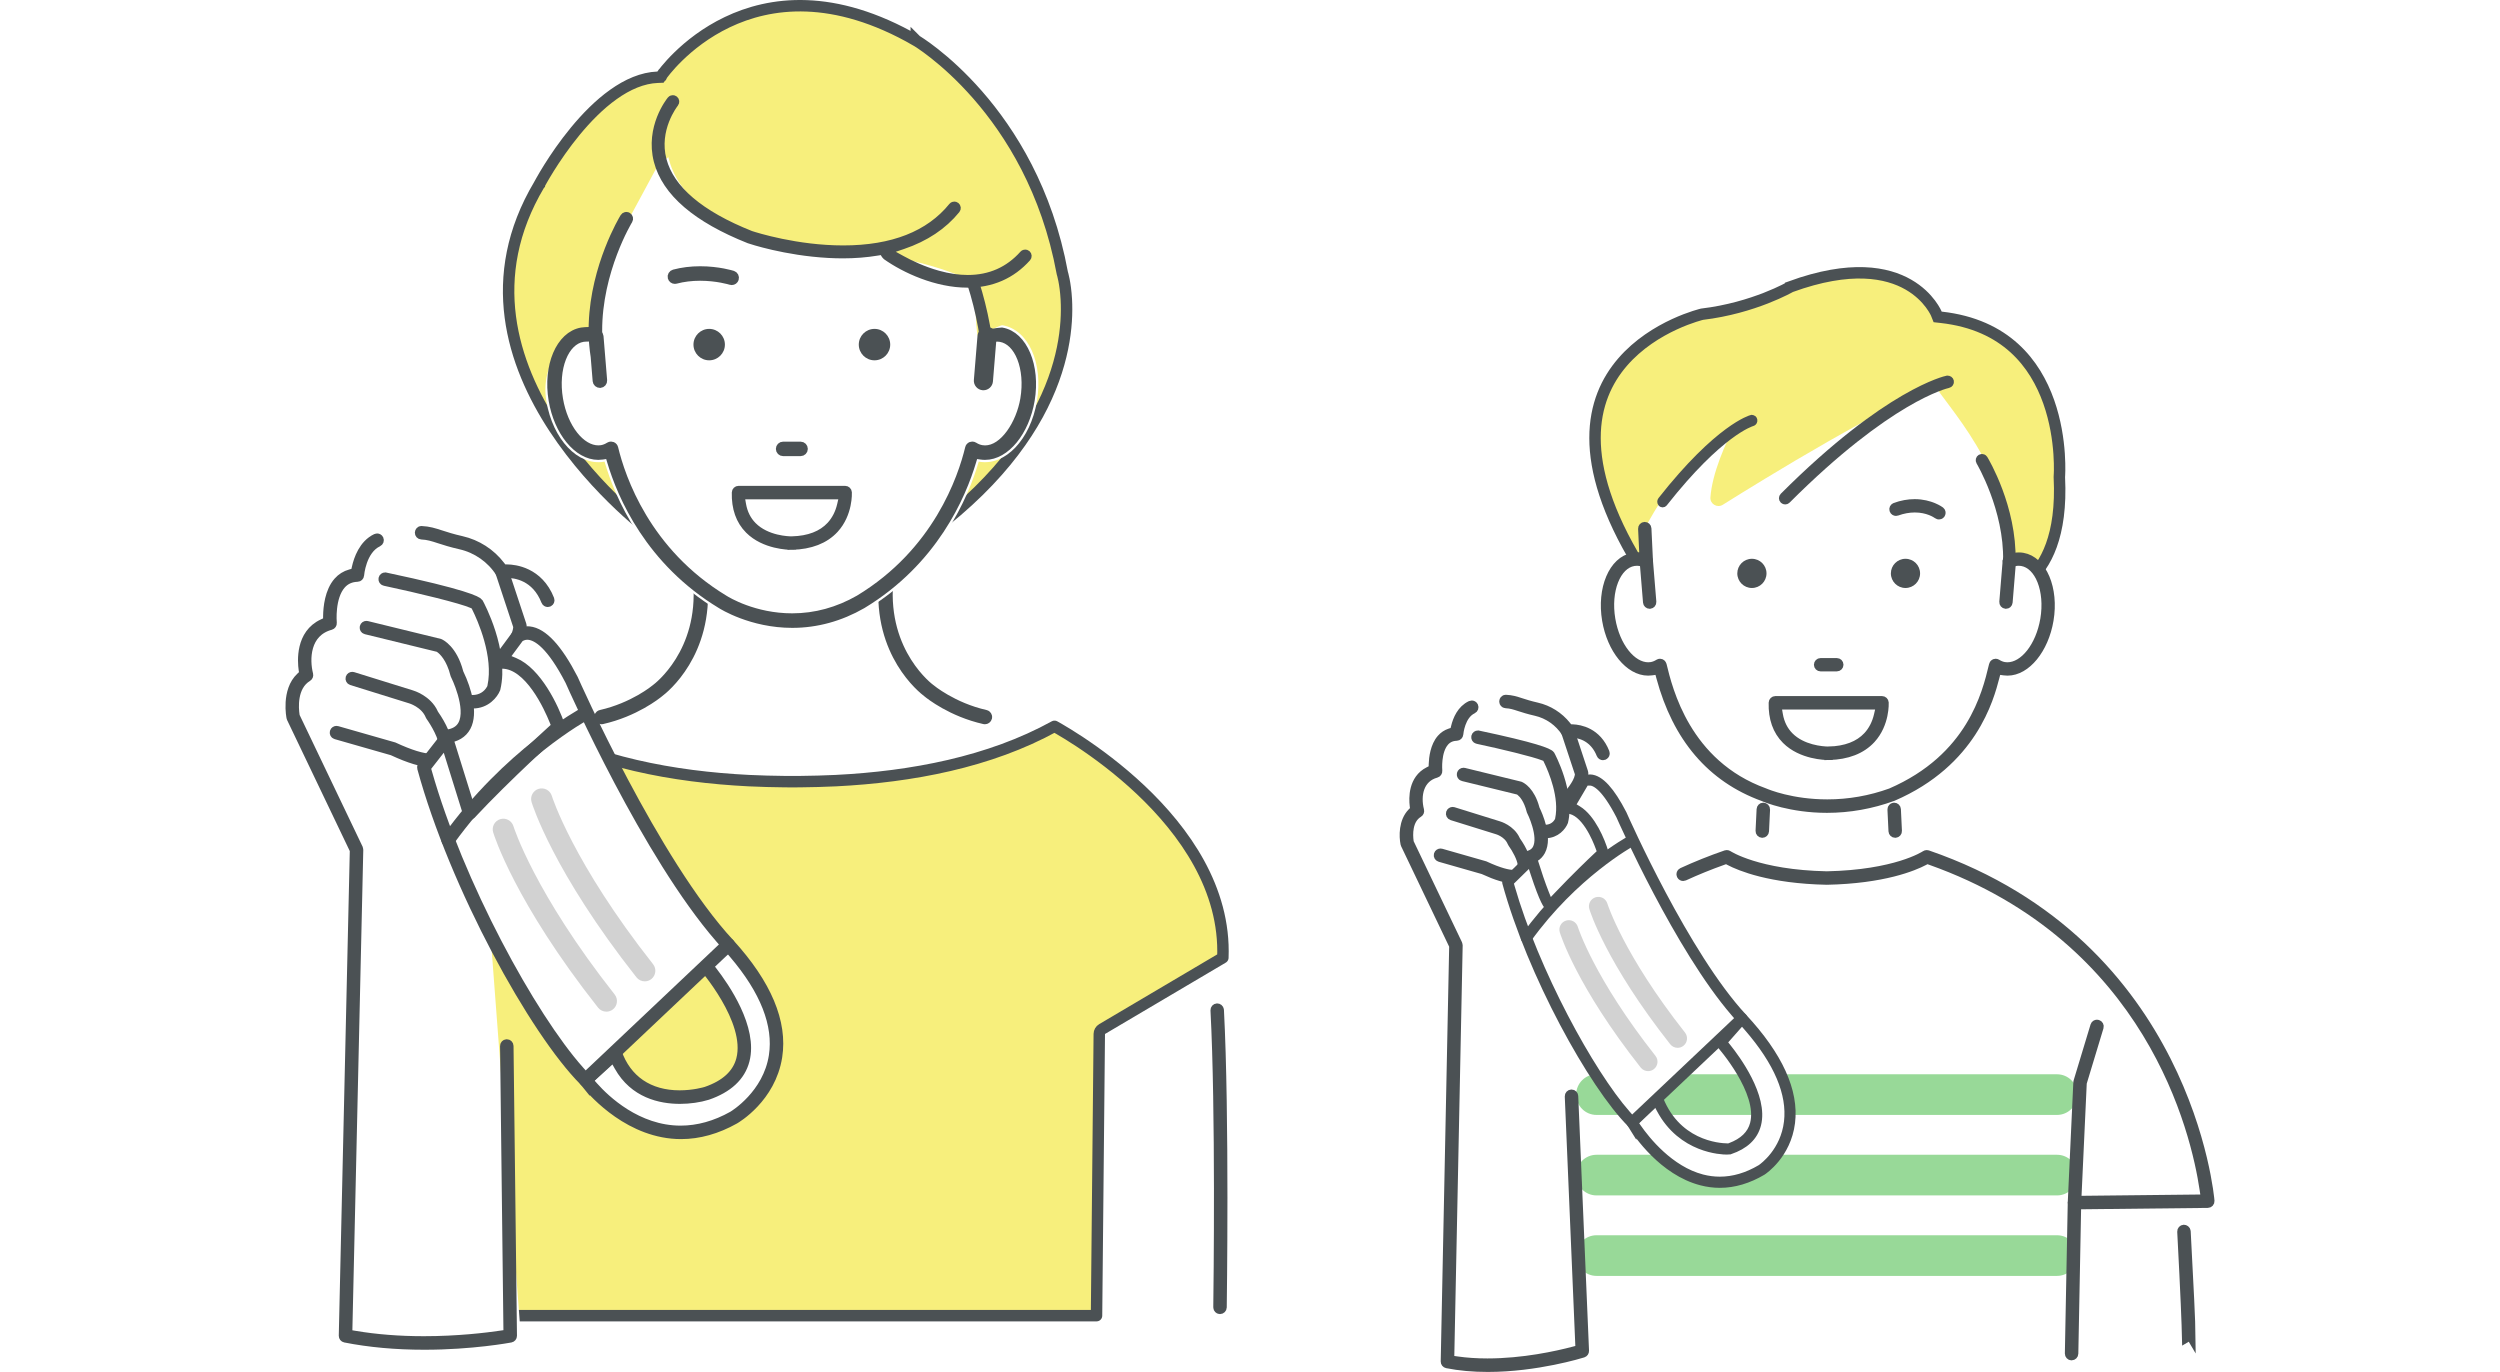 <svg width="328" height="180" viewBox="0 0 328 180" fill="none" xmlns="http://www.w3.org/2000/svg">
<rect width="328" height="180" fill="white"/>
<g clip-path="url(#clip0_2215_4692)">
<path d="M95.415 2.91C101 0.24 109.324 -0.944 120.215 5.33V5.329L120.216 5.33C120.222 5.334 120.231 5.34 120.244 5.348C120.27 5.364 120.311 5.388 120.364 5.422C120.472 5.49 120.633 5.594 120.842 5.734C121.259 6.016 121.865 6.446 122.606 7.031C124.09 8.201 126.117 9.99 128.27 12.454C132.573 17.38 137.379 25.004 139.367 35.787L139.376 35.833L139.39 35.878C139.39 35.879 139.391 35.881 139.392 35.884C139.394 35.891 139.397 35.903 139.402 35.92C139.412 35.954 139.427 36.009 139.446 36.082C139.484 36.228 139.537 36.45 139.595 36.743C139.71 37.329 139.842 38.197 139.902 39.3C140.085 42.607 139.629 48.042 136.155 54.389C132.703 60.695 126.243 67.946 114.369 74.914L85.535 69.936C85.487 69.9 85.427 69.855 85.356 69.8C85.146 69.638 84.837 69.395 84.448 69.076C83.67 68.439 82.572 67.498 81.299 66.292C78.75 63.877 75.511 60.407 72.734 56.178C67.18 47.718 63.537 36.345 70.739 24.238L70.75 24.221L70.759 24.203L70.76 24.202C70.76 24.201 70.761 24.198 70.763 24.195C70.766 24.189 70.772 24.18 70.778 24.168C70.792 24.143 70.812 24.105 70.839 24.055C70.893 23.955 70.975 23.807 71.083 23.617C71.298 23.238 71.616 22.693 72.025 22.038C72.845 20.727 74.025 18.978 75.472 17.223C76.921 15.464 78.62 13.718 80.473 12.398C82.329 11.075 84.293 10.21 86.283 10.134L86.658 10.12L86.87 9.812L86.871 9.812V9.812C86.872 9.81 86.874 9.808 86.876 9.805C86.88 9.798 86.888 9.788 86.898 9.773C86.919 9.745 86.951 9.701 86.995 9.643C87.083 9.526 87.217 9.353 87.397 9.136C87.756 8.7 88.299 8.087 89.019 7.388C90.459 5.988 92.603 4.254 95.415 2.91Z" fill="#F7EF7C" stroke="#4B5154" stroke-width="1.5"/>
<path d="M160.394 171.524C160.394 171.524 161.498 129.771 157.081 117.993L136.839 131.243V171.892L160.394 171.524Z" fill="white"/>
<path d="M160.045 171.839C159.953 171.838 159.881 171.787 159.839 171.744C159.798 171.701 159.749 171.627 159.751 171.519C159.786 168.872 160.075 145.696 159.383 132.547C159.374 132.373 159.508 132.224 159.682 132.215C159.827 132.216 160.002 132.32 160.013 132.513C160.741 146.367 160.385 171.279 160.381 171.529C160.378 171.699 160.237 171.839 160.066 171.839L160.045 171.839Z" fill="#4B5154"/>
<path d="M160.045 171.839C159.953 171.838 159.881 171.787 159.839 171.744C159.798 171.701 159.749 171.627 159.751 171.519C159.786 168.872 160.075 145.696 159.383 132.547C159.374 132.373 159.508 132.224 159.682 132.215C159.827 132.216 160.002 132.32 160.013 132.513C160.741 146.367 160.385 171.279 160.381 171.529C160.378 171.699 160.237 171.839 160.066 171.839L160.045 171.839Z" stroke="#4B5154" stroke-width="1.137" stroke-miterlimit="10"/>
<path d="M88.862 87.709C88.15 88.445 87.376 89.141 86.57 89.795C85.314 90.813 74.963 94.838 72.317 95.858C80.184 99.599 89.354 101.222 98.286 101.67C99.825 101.74 101.393 101.788 102.983 101.802C102.99 101.802 102.997 101.802 103.004 101.802C103.321 101.805 103.64 101.805 103.959 101.805C104.277 101.805 104.596 101.805 104.914 101.802C104.92 101.802 104.927 101.802 104.934 101.802C106.524 101.788 108.092 101.74 109.631 101.67C118.562 101.222 127.731 99.599 135.597 95.86C131.517 94.258 122.572 90.693 121.464 89.795C120.658 89.141 119.884 88.445 119.172 87.709C117.257 85.731 116.141 83.012 116.024 80.146L115.786 74.3L119.485 63.838H88.549L92.247 74.3L92.01 80.146C91.893 83.012 90.777 85.731 88.862 87.709Z" fill="white"/>
<path d="M78.907 94.455C78.758 94.455 78.585 94.353 78.541 94.161C78.511 94.027 78.559 93.925 78.59 93.875C78.621 93.826 78.693 93.739 78.825 93.71C83.078 92.749 85.894 90.433 86.011 90.334C86.303 90.117 92.249 85.619 91.514 76.423C91.503 76.287 91.564 76.193 91.602 76.149C91.64 76.104 91.723 76.028 91.858 76.018H91.862C92.091 76.018 92.249 76.166 92.264 76.363C93.016 85.751 87.182 90.399 86.514 90.899C86.162 91.188 83.308 93.471 78.991 94.445C78.962 94.451 78.934 94.455 78.907 94.455Z" fill="#4B5154"/>
<path d="M78.907 94.455C78.758 94.455 78.585 94.353 78.541 94.161C78.511 94.027 78.559 93.925 78.59 93.875C78.621 93.826 78.693 93.739 78.825 93.71C83.078 92.749 85.894 90.433 86.011 90.334C86.303 90.117 92.249 85.619 91.514 76.423C91.503 76.287 91.564 76.193 91.602 76.149C91.64 76.104 91.723 76.028 91.858 76.018H91.862C92.091 76.018 92.249 76.166 92.264 76.363C93.016 85.751 87.182 90.399 86.514 90.899C86.162 91.188 83.308 93.471 78.991 94.445C78.962 94.451 78.934 94.455 78.907 94.455Z" stroke="#4B5154" stroke-width="1.137" stroke-miterlimit="10"/>
<path d="M129.224 94.454C129.197 94.454 129.169 94.451 129.141 94.445C124.831 93.472 121.969 91.187 121.657 90.93C120.949 90.399 115.114 85.751 115.866 76.363C115.881 76.167 116.047 76.016 116.244 76.016C116.406 76.027 116.49 76.104 116.529 76.148C116.566 76.192 116.628 76.287 116.617 76.422C115.873 85.733 122.03 90.268 122.093 90.312C122.145 90.356 125.005 92.738 129.305 93.709C129.438 93.739 129.51 93.826 129.541 93.875C129.572 93.924 129.62 94.027 129.59 94.16C129.546 94.353 129.373 94.454 129.224 94.454Z" fill="#4B5154"/>
<path d="M129.224 94.454C129.197 94.454 129.169 94.451 129.141 94.445C124.831 93.472 121.969 91.187 121.657 90.93C120.949 90.399 115.114 85.751 115.866 76.363C115.881 76.167 116.047 76.016 116.244 76.016C116.406 76.027 116.49 76.104 116.529 76.148C116.566 76.192 116.628 76.287 116.617 76.422C115.873 85.733 122.03 90.268 122.093 90.312C122.145 90.356 125.005 92.738 129.305 93.709C129.438 93.739 129.51 93.826 129.541 93.875C129.572 93.924 129.62 94.027 129.59 94.16C129.546 94.353 129.373 94.454 129.224 94.454Z" stroke="#4B5154" stroke-width="1.137" stroke-miterlimit="10"/>
<path d="M139 95.663C139.641 96.036 140.559 96.592 141.659 97.319C143.859 98.775 146.778 100.911 149.66 103.633C155.364 109.023 160.795 116.591 160.44 125.65L144.594 135.013C144.368 135.147 144.229 135.389 144.226 135.652L143.865 172.615H64.052L63.691 135.652C63.689 135.432 63.59 135.225 63.423 135.086L63.348 135.03L48.867 125.669C48.493 116.583 53.606 109.004 58.968 103.617C61.677 100.896 64.423 98.761 66.493 97.307C67.527 96.581 68.391 96.025 68.994 95.652C69.229 95.506 69.425 95.389 69.576 95.3C78.076 99.992 88.343 101.922 98.249 102.419H98.251C99.799 102.49 101.375 102.537 102.976 102.551H102.983L102.987 102.552H102.997C103.318 102.555 103.64 102.555 103.958 102.555H103.959C104.277 102.555 104.6 102.555 104.92 102.552H104.93L104.934 102.551H104.941C106.542 102.537 108.118 102.49 109.666 102.419H109.668C119.578 101.922 129.85 99.991 138.352 95.294C138.516 95.385 138.734 95.508 139 95.663Z" fill="#F7EF7C" stroke="#4B5154" stroke-width="1.5" stroke-linejoin="round"/>
<path d="M131.529 42.674C131.214 42.621 128.568 44.029 128.249 44.049C127.733 40.606 127.97 32.62 127.97 32.62C119.689 27.099 109.2 23.235 109.2 23.235C93.537 14.112 87.954 20.699 86.482 21.462C86.437 21.308 82.286 29.341 82.179 29.207L77.704 43.149C74.329 43.72 70.84 47.623 71.685 52.643C72.532 57.661 75.835 61.147 79.218 60.58C79.251 60.574 79.284 60.568 79.316 60.562C80.685 65.266 84.447 74.167 94.132 80.022C94.38 80.182 98.348 82.681 103.939 82.681C106.814 82.681 110.117 82.02 113.564 80.042C123.276 74.171 127.042 65.267 128.412 60.562C128.446 60.569 128.48 60.575 128.514 60.581C131.881 61.145 135.196 57.661 136.044 52.642C136.889 47.623 134.907 43.245 131.529 42.674Z" fill="white"/>
<path d="M129.024 51.202C128.99 51.202 128.955 51.201 128.92 51.198C128.229 51.141 127.716 50.535 127.772 49.845L128.249 44.049C128.306 43.359 128.911 42.843 129.603 42.901C130.293 42.958 130.807 43.564 130.75 44.255L130.273 50.05C130.219 50.706 129.67 51.202 129.024 51.202Z" fill="#4B5154"/>
<path d="M116.796 45.212C116.796 46.35 115.874 47.274 114.735 47.274C113.597 47.274 112.672 46.35 112.672 45.212C112.672 44.073 113.597 43.15 114.735 43.15C115.874 43.15 116.796 44.073 116.796 45.212Z" fill="#4B5154"/>
<path d="M95.107 45.212C95.107 46.35 94.184 47.274 93.045 47.274C91.906 47.274 90.983 46.35 90.983 45.212C90.983 44.073 91.906 43.15 93.045 43.15C94.184 43.15 95.107 44.073 95.107 45.212Z" fill="#4B5154"/>
<path d="M103.94 81.808C98.598 81.808 94.764 79.391 94.603 79.288C85.251 73.634 81.568 65.082 80.203 60.486L79.938 59.59L79.014 59.729C78.841 59.755 78.67 59.768 78.498 59.768C75.804 59.768 73.245 56.642 72.545 52.497C71.795 48.036 73.497 44.015 76.342 43.534C76.485 43.51 76.633 43.495 76.779 43.489L77.776 43.451L77.811 42.454C78.077 34.89 81.755 28.783 81.912 28.527C81.957 28.453 82.022 28.405 82.106 28.385C82.132 28.379 82.157 28.376 82.182 28.376C82.238 28.376 82.293 28.392 82.344 28.423C82.491 28.513 82.538 28.706 82.448 28.855C82.41 28.916 78.4 35.514 78.436 43.467L78.437 43.734L78.564 43.971C78.592 44.023 78.608 44.072 78.612 44.12L79.089 49.916C79.106 50.126 78.949 50.311 78.739 50.329H78.736C78.512 50.329 78.342 50.171 78.326 49.979L78.063 46.776L78.057 46.737C77.979 46.241 77.918 45.737 77.876 45.242L77.79 44.22L76.765 44.259C76.659 44.263 76.563 44.273 76.472 44.287C74.038 44.699 72.618 48.324 73.3 52.37C73.938 56.151 76.178 59.002 78.511 59.002C78.657 59.002 78.801 58.99 78.942 58.967C79.296 58.905 79.628 58.772 79.964 58.559C80.024 58.521 80.095 58.501 80.169 58.501C80.219 58.501 80.267 58.51 80.313 58.529C80.425 58.574 80.511 58.676 80.54 58.794C81.477 62.697 84.762 72.444 95.011 78.641C95.379 78.875 98.926 81.038 103.935 81.038H103.937C106.992 81.038 109.949 80.229 112.725 78.636C122.968 72.444 126.253 62.697 127.19 58.794C127.218 58.674 127.304 58.575 127.418 58.528C127.461 58.511 127.51 58.501 127.561 58.501C127.635 58.501 127.706 58.521 127.766 58.56C128.102 58.772 128.436 58.906 128.786 58.966C128.942 58.992 129.092 59.005 129.242 59.005C131.754 59.004 133.891 55.56 134.43 52.37C135.111 48.324 133.689 44.698 131.261 44.288C131.119 44.264 130.979 44.253 130.836 44.253C130.448 44.253 130.049 44.338 129.649 44.504C129.599 44.525 129.552 44.534 129.503 44.534C129.432 44.534 129.364 44.515 129.304 44.48C129.298 44.476 129.293 44.473 129.288 44.469L130.013 43.729C130.104 43.715 130.204 43.7 130.307 43.684C130.705 43.621 131.227 43.538 131.42 43.538C134.231 44.014 135.936 48.036 135.184 52.498C134.483 56.642 131.925 59.768 129.232 59.768C129.06 59.768 128.886 59.755 128.715 59.729L127.791 59.59L127.526 60.485C126.159 65.082 122.469 73.639 113.113 79.295C110.215 80.958 107.121 81.808 103.94 81.808Z" fill="#4B5154"/>
<path d="M103.94 81.808C98.598 81.808 94.764 79.391 94.603 79.288C85.251 73.634 81.568 65.082 80.203 60.486L79.938 59.59L79.014 59.729C78.841 59.755 78.67 59.768 78.498 59.768C75.804 59.768 73.245 56.642 72.545 52.497C71.795 48.036 73.497 44.015 76.342 43.534C76.485 43.51 76.633 43.495 76.779 43.489L77.776 43.451L77.811 42.454C78.077 34.89 81.755 28.783 81.912 28.527C81.957 28.453 82.022 28.405 82.106 28.385C82.132 28.379 82.157 28.376 82.182 28.376C82.238 28.376 82.293 28.392 82.344 28.423C82.491 28.513 82.538 28.706 82.448 28.855C82.41 28.916 78.4 35.514 78.436 43.467L78.437 43.734L78.564 43.971C78.592 44.023 78.608 44.072 78.612 44.12L79.089 49.916C79.106 50.126 78.949 50.311 78.739 50.329H78.736C78.512 50.329 78.342 50.171 78.326 49.979L78.063 46.776L78.057 46.737C77.979 46.241 77.918 45.737 77.876 45.242L77.79 44.22L76.765 44.259C76.659 44.263 76.563 44.273 76.472 44.287C74.038 44.699 72.618 48.324 73.3 52.37C73.938 56.151 76.178 59.002 78.511 59.002C78.657 59.002 78.801 58.99 78.942 58.967C79.296 58.905 79.628 58.772 79.964 58.559C80.024 58.521 80.095 58.501 80.169 58.501C80.219 58.501 80.267 58.51 80.313 58.529C80.425 58.574 80.511 58.676 80.54 58.794C81.477 62.697 84.762 72.444 95.011 78.641C95.379 78.875 98.926 81.038 103.935 81.038H103.937C106.992 81.038 109.949 80.229 112.725 78.636C122.968 72.444 126.253 62.697 127.19 58.794C127.218 58.674 127.304 58.575 127.418 58.528C127.461 58.511 127.51 58.501 127.561 58.501C127.635 58.501 127.706 58.521 127.766 58.56C128.102 58.772 128.436 58.906 128.786 58.966C128.942 58.992 129.092 59.005 129.242 59.005C131.754 59.004 133.891 55.56 134.43 52.37C135.111 48.324 133.689 44.698 131.261 44.288C131.119 44.264 130.979 44.253 130.836 44.253C130.448 44.253 130.049 44.338 129.649 44.504C129.599 44.525 129.552 44.534 129.503 44.534C129.432 44.534 129.364 44.515 129.304 44.48C129.298 44.476 129.293 44.473 129.288 44.469L130.013 43.729C130.104 43.715 130.204 43.7 130.307 43.684C130.705 43.621 131.227 43.538 131.42 43.538C134.231 44.014 135.936 48.036 135.184 52.498C134.483 56.642 131.925 59.768 129.232 59.768C129.06 59.768 128.886 59.755 128.715 59.729L127.791 59.59L127.526 60.485C126.159 65.082 122.469 73.639 113.113 79.295C110.215 80.958 107.121 81.808 103.94 81.808Z" stroke="#4B5154" stroke-width="1.137" stroke-miterlimit="10"/>
<path d="M96.001 36.832C95.962 36.832 95.924 36.826 95.889 36.814C95.808 36.789 94.101 36.266 91.857 36.266C90.722 36.266 89.64 36.4 88.642 36.665C88.612 36.673 88.579 36.678 88.546 36.678C88.371 36.678 88.218 36.561 88.173 36.393C88.147 36.294 88.16 36.194 88.212 36.105C88.266 36.014 88.346 35.953 88.445 35.926C89.509 35.644 90.659 35.501 91.864 35.501C94.258 35.501 96.043 36.06 96.117 36.084C96.317 36.148 96.429 36.365 96.365 36.566C96.314 36.727 96.17 36.832 96.001 36.832Z" fill="#4B5154"/>
<path d="M96.001 36.832C95.962 36.832 95.924 36.826 95.889 36.814C95.808 36.789 94.101 36.266 91.857 36.266C90.722 36.266 89.64 36.4 88.642 36.665C88.612 36.673 88.579 36.678 88.546 36.678C88.371 36.678 88.218 36.561 88.173 36.393C88.147 36.294 88.16 36.194 88.212 36.105C88.266 36.014 88.346 35.953 88.445 35.926C89.509 35.644 90.659 35.501 91.864 35.501C94.258 35.501 96.043 36.06 96.117 36.084C96.317 36.148 96.429 36.365 96.365 36.566C96.314 36.727 96.17 36.832 96.001 36.832Z" stroke="#4B5154" stroke-width="1.137" stroke-miterlimit="10"/>
<path d="M102.744 59.277C102.533 59.277 102.361 59.105 102.361 58.895C102.361 58.684 102.533 58.512 102.744 58.512H105.036C105.247 58.512 105.418 58.684 105.418 58.895C105.418 59.105 105.247 59.277 105.036 59.277H102.744Z" fill="#4B5154"/>
<path d="M102.744 59.277C102.533 59.277 102.361 59.105 102.361 58.895C102.361 58.684 102.533 58.512 102.744 58.512H105.036C105.247 58.512 105.418 58.684 105.418 58.895C105.418 59.105 105.247 59.277 105.036 59.277H102.744Z" stroke="#4B5154" stroke-width="1.137" stroke-miterlimit="10"/>
<path d="M129.368 44.635C129.275 44.635 129.166 44.567 129.148 44.444C127.893 35.99 124.682 30 122.21 26.462C122.139 26.362 122.164 26.223 122.264 26.152C122.304 26.125 122.346 26.112 122.391 26.112C122.426 26.112 122.515 26.12 122.575 26.207C125.076 29.784 128.322 35.84 129.589 44.378C129.608 44.499 129.523 44.613 129.401 44.631L129.368 44.635Z" fill="#4B5154"/>
<path d="M129.368 44.635C129.275 44.635 129.166 44.567 129.148 44.444C127.893 35.99 124.682 30 122.21 26.462C122.139 26.362 122.164 26.223 122.264 26.152C122.304 26.125 122.346 26.112 122.391 26.112C122.426 26.112 122.515 26.12 122.575 26.207C125.076 29.784 128.322 35.84 129.589 44.378C129.608 44.499 129.523 44.613 129.401 44.631L129.368 44.635Z" stroke="#4B5154" stroke-width="1.137" stroke-miterlimit="10"/>
<path d="M88.277 13.331C88.277 13.331 80.065 31.113 113.169 33.035C113.169 33.035 127.122 34.68 131.225 39.605C131.225 39.605 133.697 -5.263 88.277 13.331Z" fill="#F7EF7C"/>
<path d="M126.926 37.172C122.875 37.172 118.777 35.292 116.293 33.535C116.263 33.514 116.239 33.488 116.219 33.455L115.838 32.846L115.131 32.964C113.68 33.206 112.149 33.329 110.581 33.329C109.982 33.329 109.352 33.311 108.708 33.276C103.042 32.968 98.499 31.444 98.309 31.379C91.422 28.643 87.403 25.192 86.345 21.113C85.205 16.726 87.946 13.3 88.063 13.156C88.138 13.065 88.239 13.055 88.279 13.055C88.324 13.055 88.39 13.066 88.452 13.117C88.568 13.211 88.587 13.389 88.493 13.504C88.377 13.65 85.814 16.937 86.887 21.004C87.911 24.884 91.807 28.195 98.467 30.847C99.124 31.064 104.51 32.768 110.621 32.768H110.624C117.119 32.768 121.954 30.867 124.994 27.118C125.069 27.027 125.17 27.016 125.211 27.016C125.256 27.016 125.321 27.027 125.383 27.077C125.442 27.125 125.477 27.188 125.485 27.264C125.492 27.338 125.472 27.407 125.424 27.466C123.721 29.566 121.37 31.134 118.433 32.127L116.122 32.908L118.259 34.085C119.357 34.69 121.079 35.524 123.049 36.07C124.427 36.452 125.747 36.646 126.972 36.646C129.914 36.646 132.381 35.555 134.303 33.403C134.374 33.324 134.464 33.312 134.512 33.312C134.56 33.312 134.631 33.324 134.694 33.38C134.751 33.431 134.782 33.496 134.786 33.573C134.791 33.646 134.766 33.716 134.716 33.772C132.7 36.028 130.08 37.172 126.93 37.172L126.926 37.172Z" fill="#4B5154"/>
<path d="M126.926 37.172C122.875 37.172 118.777 35.292 116.293 33.535C116.263 33.514 116.239 33.488 116.219 33.455L115.838 32.846L115.131 32.964C113.68 33.206 112.149 33.329 110.581 33.329C109.982 33.329 109.352 33.311 108.708 33.276C103.042 32.968 98.499 31.444 98.309 31.379C91.422 28.643 87.403 25.192 86.345 21.113C85.205 16.726 87.946 13.3 88.063 13.156C88.138 13.065 88.239 13.055 88.279 13.055C88.324 13.055 88.39 13.066 88.452 13.117C88.568 13.211 88.587 13.389 88.493 13.504C88.377 13.65 85.814 16.937 86.887 21.004C87.911 24.884 91.807 28.195 98.467 30.847C99.124 31.064 104.51 32.768 110.621 32.768H110.624C117.119 32.768 121.954 30.867 124.994 27.118C125.069 27.027 125.17 27.016 125.211 27.016C125.256 27.016 125.321 27.027 125.383 27.077C125.442 27.125 125.477 27.188 125.485 27.264C125.492 27.338 125.472 27.407 125.424 27.466C123.721 29.566 121.37 31.134 118.433 32.127L116.122 32.908L118.259 34.085C119.357 34.69 121.079 35.524 123.049 36.07C124.427 36.452 125.747 36.646 126.972 36.646C129.914 36.646 132.381 35.555 134.303 33.403C134.374 33.324 134.464 33.312 134.512 33.312C134.56 33.312 134.631 33.324 134.694 33.38C134.751 33.431 134.782 33.496 134.786 33.573C134.791 33.646 134.766 33.716 134.716 33.772C132.7 36.028 130.08 37.172 126.93 37.172L126.926 37.172Z" stroke="#4B5154" stroke-width="1.137" stroke-miterlimit="10"/>
<path d="M73.204 82.478C71.462 78.044 65.854 74.979 65.854 74.979C64.635 73.064 62.701 71.707 60.487 71.205C57.67 70.567 56.912 69.967 55.311 69.897L49.477 70.873C47.138 71.973 46.888 75.447 46.888 75.447C42.724 75.578 43.307 81.769 43.307 81.769C38.757 82.995 40.215 88.578 40.215 88.578C37.634 90.134 38.464 94.084 38.464 94.084L46.779 111.471L45.33 175.262C55.913 177.366 68.332 175.262 68.332 175.262L63.737 114.46L73.193 104.828C74.914 102.061 73.204 82.478 73.204 82.478Z" fill="white"/>
<path d="M55.673 176.518C51.931 176.518 48.431 176.199 45.269 175.571C45.119 175.541 45.013 175.408 45.016 175.254L46.463 111.539L38.179 94.22C38.17 94.199 38.161 94.174 38.156 94.146C38.148 94.114 37.442 90.627 39.417 88.786L39.828 88.403L39.749 87.847C39.595 86.775 39.327 83.169 42.336 81.784L42.952 81.5L42.961 80.823C42.976 79.691 43.175 77.597 44.329 76.288C44.772 75.787 45.322 75.442 45.965 75.266L46.587 75.094L46.728 74.464C46.975 73.36 47.642 71.388 49.343 70.588C49.383 70.569 49.429 70.559 49.475 70.559C49.573 70.559 49.7 70.607 49.762 70.739C49.836 70.897 49.768 71.085 49.611 71.159C47.463 72.169 47.205 75.438 47.202 75.471C47.191 75.631 47.06 75.758 46.898 75.762C46.038 75.79 45.335 76.105 44.808 76.7C43.335 78.361 43.608 81.602 43.621 81.738C43.634 81.892 43.537 82.034 43.388 82.075C40.062 82.97 40.02 86.533 40.52 88.497C40.554 88.632 40.496 88.778 40.378 88.849C38.346 90.074 38.609 92.962 38.738 93.817L38.762 93.977L47.064 111.335C47.084 111.379 47.096 111.429 47.094 111.478L45.652 175.013L46.567 175.168C49.338 175.638 52.38 175.877 55.608 175.877C60.089 175.877 63.852 175.419 65.697 175.145L66.624 175.008L66.177 137.237C66.175 137.129 66.225 137.055 66.266 137.013C66.308 136.97 66.38 136.919 66.488 136.918C66.664 136.918 66.805 137.058 66.807 137.229L67.258 175.258C67.26 175.411 67.152 175.543 67.003 175.571C66.799 175.609 61.941 176.518 55.673 176.518Z" fill="#4B5154"/>
<path d="M55.673 176.518C51.931 176.518 48.431 176.199 45.269 175.571C45.119 175.541 45.013 175.408 45.016 175.254L46.463 111.539L38.179 94.22C38.17 94.199 38.161 94.174 38.156 94.146C38.148 94.114 37.442 90.627 39.417 88.786L39.828 88.403L39.749 87.847C39.595 86.775 39.327 83.169 42.336 81.784L42.952 81.5L42.961 80.823C42.976 79.691 43.175 77.597 44.329 76.288C44.772 75.787 45.322 75.442 45.965 75.266L46.587 75.094L46.728 74.464C46.975 73.36 47.642 71.388 49.343 70.588C49.383 70.569 49.429 70.559 49.475 70.559C49.573 70.559 49.7 70.607 49.762 70.739C49.836 70.897 49.768 71.085 49.611 71.159C47.463 72.169 47.205 75.438 47.202 75.471C47.191 75.631 47.06 75.758 46.898 75.762C46.038 75.79 45.335 76.105 44.808 76.7C43.335 78.361 43.608 81.602 43.621 81.738C43.634 81.892 43.537 82.034 43.388 82.075C40.062 82.97 40.02 86.533 40.52 88.497C40.554 88.632 40.496 88.778 40.378 88.849C38.346 90.074 38.609 92.962 38.738 93.817L38.762 93.977L47.064 111.335C47.084 111.379 47.096 111.429 47.094 111.478L45.652 175.013L46.567 175.168C49.338 175.638 52.38 175.877 55.608 175.877C60.089 175.877 63.852 175.419 65.697 175.145L66.624 175.008L66.177 137.237C66.175 137.129 66.225 137.055 66.266 137.013C66.308 136.97 66.38 136.919 66.488 136.918C66.664 136.918 66.805 137.058 66.807 137.229L67.258 175.258C67.26 175.411 67.152 175.543 67.003 175.571C66.799 175.609 61.941 176.518 55.673 176.518Z" stroke="#4B5154" stroke-width="1.137" stroke-miterlimit="10"/>
<path d="M71.867 79.073C71.76 79.073 71.628 79.011 71.573 78.872C70.29 75.606 67.599 75.253 66.502 75.253C66.204 75.253 65.994 75.278 65.91 75.29H65.897C65.746 75.29 65.643 75.234 65.589 75.149C64.424 73.318 62.538 71.993 60.416 71.513C59.168 71.23 58.313 70.952 57.625 70.729C56.769 70.45 56.153 70.25 55.297 70.212C55.123 70.204 54.989 70.057 54.996 69.883C55.003 69.722 55.132 69.58 55.273 69.58C56.264 69.623 56.948 69.845 57.814 70.127C58.538 70.362 59.34 70.622 60.556 70.898C62.595 71.36 64.418 72.532 65.692 74.198L66.011 74.614L66.535 74.62C67.487 74.629 70.708 74.947 72.16 78.642C72.2 78.742 72.18 78.828 72.156 78.883C72.132 78.937 72.082 79.011 71.982 79.05C71.942 79.066 71.906 79.073 71.867 79.073Z" fill="#4B5154"/>
<path d="M71.867 79.073C71.76 79.073 71.628 79.011 71.573 78.872C70.29 75.606 67.599 75.253 66.502 75.253C66.204 75.253 65.994 75.278 65.91 75.29H65.897C65.746 75.29 65.643 75.234 65.589 75.149C64.424 73.318 62.538 71.993 60.416 71.513C59.168 71.23 58.313 70.952 57.625 70.729C56.769 70.45 56.153 70.25 55.297 70.212C55.123 70.204 54.989 70.057 54.996 69.883C55.003 69.722 55.132 69.58 55.273 69.58C56.264 69.623 56.948 69.845 57.814 70.127C58.538 70.362 59.34 70.622 60.556 70.898C62.595 71.36 64.418 72.532 65.692 74.198L66.011 74.614L66.535 74.62C67.487 74.629 70.708 74.947 72.16 78.642C72.2 78.742 72.18 78.828 72.156 78.883C72.132 78.937 72.082 79.011 71.982 79.05C71.942 79.066 71.906 79.073 71.867 79.073Z" stroke="#4B5154" stroke-width="1.137" stroke-miterlimit="10"/>
<path d="M65.427 87.189C65.376 87.189 65.279 87.175 65.198 87.09C65.124 87.013 65.11 86.925 65.112 86.866C65.113 86.806 65.131 86.719 65.209 86.645C65.906 85.978 67.743 83.924 67.889 82.434L67.911 82.208L65.555 75.078C65.52 74.975 65.546 74.891 65.572 74.837C65.599 74.784 65.652 74.713 65.754 74.68C65.789 74.668 65.822 74.662 65.854 74.662C65.968 74.662 66.104 74.73 66.153 74.879L68.512 82.013C68.52 82.038 68.526 82.067 68.527 82.096C68.617 83.794 66.757 86.041 65.644 87.101C65.569 87.173 65.484 87.189 65.427 87.189Z" fill="#4B5154"/>
<path d="M65.427 87.189C65.376 87.189 65.279 87.175 65.198 87.09C65.124 87.013 65.11 86.925 65.112 86.866C65.113 86.806 65.131 86.719 65.209 86.645C65.906 85.978 67.743 83.924 67.889 82.434L67.911 82.208L65.555 75.078C65.52 74.975 65.546 74.891 65.572 74.837C65.599 74.784 65.652 74.713 65.754 74.68C65.789 74.668 65.822 74.662 65.854 74.662C65.968 74.662 66.104 74.73 66.153 74.879L68.512 82.013C68.52 82.038 68.526 82.067 68.527 82.096C68.617 83.794 66.757 86.041 65.644 87.101C65.569 87.173 65.484 87.189 65.427 87.189Z" stroke="#4B5154" stroke-width="1.137" stroke-miterlimit="10"/>
<path d="M62.034 92.386C61.811 92.386 61.58 92.366 61.348 92.327C61.239 92.308 61.176 92.248 61.142 92.199C61.107 92.151 61.07 92.071 61.087 91.965C61.113 91.814 61.245 91.701 61.395 91.701C61.653 91.739 61.84 91.753 62.013 91.753C63.038 91.753 63.932 91.228 64.405 90.349L64.477 90.215L64.509 90.067C65.382 86.04 63.17 81.141 62.472 79.736L62.3 79.389L61.946 79.232C60.544 78.609 54.987 77.253 50.469 76.292C50.364 76.27 50.303 76.207 50.27 76.156C50.238 76.107 50.204 76.024 50.227 75.919C50.261 75.755 50.407 75.669 50.533 75.669C61.041 77.896 62.635 78.789 62.835 79.07C62.995 79.36 66.26 85.445 65.085 90.373C64.792 91.099 63.8 92.386 62.034 92.386Z" fill="#4B5154"/>
<path d="M62.034 92.386C61.811 92.386 61.58 92.366 61.348 92.327C61.239 92.308 61.176 92.248 61.142 92.199C61.107 92.151 61.07 92.071 61.087 91.965C61.113 91.814 61.245 91.701 61.395 91.701C61.653 91.739 61.84 91.753 62.013 91.753C63.038 91.753 63.932 91.228 64.405 90.349L64.477 90.215L64.509 90.067C65.382 86.04 63.17 81.141 62.472 79.736L62.3 79.389L61.946 79.232C60.544 78.609 54.987 77.253 50.469 76.292C50.364 76.27 50.303 76.207 50.27 76.156C50.238 76.107 50.204 76.024 50.227 75.919C50.261 75.755 50.407 75.669 50.533 75.669C61.041 77.896 62.635 78.789 62.835 79.07C62.995 79.36 66.26 85.445 65.085 90.373C64.792 91.099 63.8 92.386 62.034 92.386Z" stroke="#4B5154" stroke-width="1.137" stroke-miterlimit="10"/>
<path d="M58.564 96.938C58.404 96.938 58.27 96.817 58.252 96.657C58.232 96.486 58.357 96.329 58.53 96.309C59.559 96.193 60.272 95.777 60.652 95.071C61.836 92.884 59.685 88.572 59.664 88.529C59.097 86.293 58.113 85.395 57.716 85.11L57.547 84.988L47.995 82.652C47.89 82.626 47.832 82.56 47.801 82.51C47.77 82.458 47.739 82.376 47.764 82.272C47.804 82.105 47.949 82.03 48.065 82.03C48.09 82.03 48.116 82.033 48.141 82.039L57.695 84.376C57.817 84.425 59.424 85.176 60.217 88.174L60.243 88.275L60.288 88.369C61.314 90.482 62.17 93.584 61.207 95.369C60.721 96.269 59.845 96.796 58.602 96.936L58.564 96.938Z" fill="#4B5154"/>
<path d="M58.564 96.938C58.404 96.938 58.27 96.817 58.252 96.657C58.232 96.486 58.357 96.329 58.53 96.309C59.559 96.193 60.272 95.777 60.652 95.071C61.836 92.884 59.685 88.572 59.664 88.529C59.097 86.293 58.113 85.395 57.716 85.11L57.547 84.988L47.995 82.652C47.89 82.626 47.832 82.56 47.801 82.51C47.77 82.458 47.739 82.376 47.764 82.272C47.804 82.105 47.949 82.03 48.065 82.03C48.09 82.03 48.116 82.033 48.141 82.039L57.695 84.376C57.817 84.425 59.424 85.176 60.217 88.174L60.243 88.275L60.288 88.369C61.314 90.482 62.17 93.584 61.207 95.369C60.721 96.269 59.845 96.796 58.602 96.936L58.564 96.938Z" stroke="#4B5154" stroke-width="1.137" stroke-miterlimit="10"/>
<path d="M56.521 100.08C55.37 100.08 53.698 99.576 51.556 98.583L51.48 98.548L44.055 96.424C43.952 96.395 43.896 96.326 43.867 96.274C43.838 96.222 43.809 96.138 43.839 96.034C43.884 95.877 44.028 95.806 44.143 95.806C44.171 95.806 44.201 95.809 44.23 95.818L51.678 97.948C53.798 98.935 55.459 99.447 56.525 99.447C56.656 99.447 56.76 99.439 56.84 99.43L57.399 99.368L57.666 98.871C57.685 98.835 57.712 98.803 57.744 98.777L58.068 98.516L58.131 98.105C58.316 96.909 56.927 94.676 56.426 93.989C56.412 93.969 56.399 93.945 56.388 93.918C55.729 92.274 53.84 91.732 53.821 91.727L46.12 89.331C46.017 89.299 45.963 89.23 45.935 89.177C45.907 89.124 45.881 89.04 45.913 88.938C45.961 88.784 46.1 88.716 46.217 88.716C46.249 88.716 46.281 88.721 46.313 88.73L54.007 91.123C54.059 91.138 56.111 91.742 56.919 93.556L56.962 93.652L57.022 93.737C57.942 95.045 58.946 97.01 58.745 98.246C58.689 98.586 58.553 98.871 58.341 99.092L58.233 99.204L58.162 99.34C58.059 99.54 57.898 99.702 57.685 99.823C57.383 99.996 57.003 100.08 56.521 100.08Z" fill="#4B5154"/>
<path d="M56.521 100.08C55.37 100.08 53.698 99.576 51.556 98.583L51.48 98.548L44.055 96.424C43.952 96.395 43.896 96.326 43.867 96.274C43.838 96.222 43.809 96.138 43.839 96.034C43.884 95.877 44.028 95.806 44.143 95.806C44.171 95.806 44.201 95.809 44.23 95.818L51.678 97.948C53.798 98.935 55.459 99.447 56.525 99.447C56.656 99.447 56.76 99.439 56.84 99.43L57.399 99.368L57.666 98.871C57.685 98.835 57.712 98.803 57.744 98.777L58.068 98.516L58.131 98.105C58.316 96.909 56.927 94.676 56.426 93.989C56.412 93.969 56.399 93.945 56.388 93.918C55.729 92.274 53.84 91.732 53.821 91.727L46.12 89.331C46.017 89.299 45.963 89.23 45.935 89.177C45.907 89.124 45.881 89.04 45.913 88.938C45.961 88.784 46.1 88.716 46.217 88.716C46.249 88.716 46.281 88.721 46.313 88.73L54.007 91.123C54.059 91.138 56.111 91.742 56.919 93.556L56.962 93.652L57.022 93.737C57.942 95.045 58.946 97.01 58.745 98.246C58.689 98.586 58.553 98.871 58.341 99.092L58.233 99.204L58.162 99.34C58.059 99.54 57.898 99.702 57.685 99.823C57.383 99.996 57.003 100.08 56.521 100.08Z" stroke="#4B5154" stroke-width="1.137" stroke-miterlimit="10"/>
<path d="M76.816 141.68C76.816 141.68 84.947 152.992 96.259 146.629C96.259 146.629 109.356 139.111 95.561 123.958L92.37 126.48C92.37 126.48 104.036 139.559 92.724 143.448C92.724 143.448 83.533 146.276 80.705 138.145L76.816 141.68Z" fill="white"/>
<path d="M89.359 148.882C82.742 148.882 77.971 143.598 76.823 142.197V141.247L80.492 137.912C80.55 137.859 80.626 137.829 80.704 137.829C80.73 137.829 80.756 137.832 80.78 137.839C80.885 137.866 80.967 137.94 81.002 138.04C82.253 141.638 85.154 143.62 89.171 143.62C91.032 143.62 92.475 143.193 92.633 143.145C95.151 142.279 96.663 140.883 97.16 138.985C98.491 133.909 92.198 126.761 92.135 126.69C92.077 126.625 92.048 126.539 92.056 126.453C92.064 126.365 92.108 126.285 92.176 126.231L95.365 123.71C95.435 123.654 95.509 123.642 95.559 123.642C95.612 123.642 95.712 123.656 95.794 123.746C100.663 129.094 102.772 134.108 102.06 138.647C101.204 144.102 96.612 146.79 96.417 146.902C94.083 148.214 91.706 148.882 89.359 148.882ZM77.216 141.741L77.922 142.535C79.45 144.254 83.617 148.251 89.299 148.251C91.577 148.251 93.866 147.613 96.105 146.354C96.315 146.229 100.668 143.571 101.443 138.514C102.064 134.464 100.302 129.973 96.207 125.168L95.535 124.379L92.84 126.51L93.494 127.351C95.15 129.482 98.88 134.895 97.771 139.141C97.218 141.258 95.553 142.807 92.826 143.746C91.76 144.074 90.466 144.26 89.218 144.26C86.648 144.26 83.164 143.51 81.159 139.936L80.499 138.758L77.216 141.741ZM76.818 142.191C76.652 141.988 76.564 141.869 76.558 141.86C76.467 141.734 76.486 141.554 76.604 141.446L76.821 141.249L76.818 142.191Z" fill="#4B5154"/>
<path d="M89.359 148.882C82.742 148.882 77.971 143.598 76.823 142.197V141.247L80.492 137.912C80.55 137.859 80.626 137.829 80.704 137.829C80.73 137.829 80.756 137.832 80.78 137.839C80.885 137.866 80.967 137.94 81.002 138.04C82.253 141.638 85.154 143.62 89.171 143.62C91.032 143.62 92.475 143.193 92.633 143.145C95.151 142.279 96.663 140.883 97.16 138.985C98.491 133.909 92.198 126.761 92.135 126.69C92.077 126.625 92.048 126.539 92.056 126.453C92.064 126.365 92.108 126.285 92.176 126.231L95.365 123.71C95.435 123.654 95.509 123.642 95.559 123.642C95.612 123.642 95.712 123.656 95.794 123.746C100.663 129.094 102.772 134.108 102.06 138.647C101.204 144.102 96.612 146.79 96.417 146.902C94.083 148.214 91.706 148.882 89.359 148.882ZM77.216 141.741L77.922 142.535C79.45 144.254 83.617 148.251 89.299 148.251C91.577 148.251 93.866 147.613 96.105 146.354C96.315 146.229 100.668 143.571 101.443 138.514C102.064 134.464 100.302 129.973 96.207 125.168L95.535 124.379L92.84 126.51L93.494 127.351C95.15 129.482 98.88 134.895 97.771 139.141C97.218 141.258 95.553 142.807 92.826 143.746C91.76 144.074 90.466 144.26 89.218 144.26C86.648 144.26 83.164 143.51 81.159 139.936L80.499 138.758L77.216 141.741ZM76.818 142.191C76.652 141.988 76.564 141.869 76.558 141.86C76.467 141.734 76.486 141.554 76.604 141.446L76.821 141.249L76.818 142.191Z" stroke="#4B5154" stroke-width="1.137" stroke-miterlimit="10"/>
<path d="M74.99 89.186C70.479 80.429 67.832 83.618 67.832 83.618L65.427 86.874C70.218 86.269 73.281 95.372 73.281 95.372C73.281 95.372 66.565 101.381 61.616 106.684L58.565 96.888L55.606 100.674C59.848 116.228 70.453 135.317 76.816 141.68L95.56 123.958C85.546 113.183 74.99 89.186 74.99 89.186Z" fill="white"/>
<path d="M76.816 141.995C76.756 141.995 76.669 141.979 76.591 141.901C70.057 135.366 59.563 116.381 55.302 100.757C55.275 100.659 55.295 100.56 55.357 100.481L58.317 96.694C58.377 96.617 58.468 96.573 58.567 96.573C58.736 96.598 58.831 96.681 58.865 96.793L61.751 106.059L63.01 104.765C66.665 101.008 70.775 97.221 72.373 95.768L72.925 95.265L72.646 94.572C71.947 92.834 69.389 87.162 65.859 87.162C65.731 87.162 65.604 87.169 65.475 87.185H65.46C65.305 87.185 65.21 87.127 65.154 87.033C65.09 86.924 65.098 86.788 65.173 86.686L67.577 83.431C67.799 83.164 68.37 82.737 69.186 82.737C69.272 82.737 69.36 82.742 69.449 82.751C71.263 82.948 73.221 85.064 75.27 89.041C75.383 89.298 85.899 113.1 95.791 123.743C95.908 123.869 95.902 124.069 95.776 124.187L77.032 141.908C76.956 141.98 76.873 141.995 76.816 141.995ZM55.95 100.746L56.099 101.27C60.253 115.958 69.78 133.376 76.071 140.429L76.807 141.254L95.109 123.951L94.43 123.174C84.819 112.14 75.126 90.277 74.719 89.352C72.277 84.62 70.471 83.497 69.381 83.378C69.321 83.37 69.25 83.367 69.183 83.367C68.821 83.367 68.546 83.481 68.414 83.548L68.189 83.662L66.221 86.328L67.489 86.854C70.477 88.096 72.723 92.729 73.58 95.272C73.62 95.39 73.585 95.522 73.49 95.607C72.786 96.24 66.53 101.88 61.846 106.899C61.787 106.963 61.703 106.999 61.616 106.999C61.436 106.966 61.348 106.884 61.315 106.777L58.443 97.554L55.95 100.746Z" fill="#4B5154"/>
<path d="M76.816 141.995C76.756 141.995 76.669 141.979 76.591 141.901C70.057 135.366 59.563 116.381 55.302 100.757C55.275 100.659 55.295 100.56 55.357 100.481L58.317 96.694C58.377 96.617 58.468 96.573 58.567 96.573C58.736 96.598 58.831 96.681 58.865 96.793L61.751 106.059L63.01 104.765C66.665 101.008 70.775 97.221 72.373 95.768L72.925 95.265L72.646 94.572C71.947 92.834 69.389 87.162 65.859 87.162C65.731 87.162 65.604 87.169 65.475 87.185H65.46C65.305 87.185 65.21 87.127 65.154 87.033C65.09 86.924 65.098 86.788 65.173 86.686L67.577 83.431C67.799 83.164 68.37 82.737 69.186 82.737C69.272 82.737 69.36 82.742 69.449 82.751C71.263 82.948 73.221 85.064 75.27 89.041C75.383 89.298 85.899 113.1 95.791 123.743C95.908 123.869 95.902 124.069 95.776 124.187L77.032 141.908C76.956 141.98 76.873 141.995 76.816 141.995ZM55.95 100.746L56.099 101.27C60.253 115.958 69.78 133.376 76.071 140.429L76.807 141.254L95.109 123.951L94.43 123.174C84.819 112.14 75.126 90.277 74.719 89.352C72.277 84.62 70.471 83.497 69.381 83.378C69.321 83.37 69.25 83.367 69.183 83.367C68.821 83.367 68.546 83.481 68.414 83.548L68.189 83.662L66.221 86.328L67.489 86.854C70.477 88.096 72.723 92.729 73.58 95.272C73.62 95.39 73.585 95.522 73.49 95.607C72.786 96.24 66.53 101.88 61.846 106.899C61.787 106.963 61.703 106.999 61.616 106.999C61.436 106.966 61.348 106.884 61.315 106.777L58.443 97.554L55.95 100.746Z" stroke="#4B5154" stroke-width="1.137" stroke-miterlimit="10"/>
<path d="M58.786 110.534C58.72 110.534 58.658 110.514 58.604 110.475C58.462 110.373 58.431 110.176 58.532 110.035C66.604 98.805 76.26 93.544 76.667 93.326C76.712 93.302 76.763 93.29 76.814 93.29C76.906 93.29 77.028 93.332 77.094 93.455C77.176 93.609 77.117 93.8 76.964 93.882C76.865 93.936 67.008 99.323 59.043 110.403C58.959 110.521 58.835 110.534 58.786 110.534Z" fill="#4B5154"/>
<path d="M58.786 110.534C58.72 110.534 58.658 110.514 58.604 110.475C58.462 110.373 58.431 110.176 58.532 110.035C66.604 98.805 76.26 93.544 76.667 93.326C76.712 93.302 76.763 93.29 76.814 93.29C76.906 93.29 77.028 93.332 77.094 93.455C77.176 93.609 77.117 93.8 76.964 93.882C76.865 93.936 67.008 99.323 59.043 110.403C58.959 110.521 58.835 110.534 58.786 110.534Z" stroke="#4B5154" stroke-width="1.137" stroke-miterlimit="10"/>
<path d="M84.594 128.753C84.183 128.753 83.776 128.571 83.502 128.224C72.594 114.39 69.853 105.598 69.742 105.231C69.519 104.496 69.934 103.721 70.668 103.498C71.403 103.276 72.177 103.69 72.4 104.423C72.428 104.514 75.149 113.142 85.684 126.503C86.159 127.106 86.056 127.979 85.453 128.455C85.198 128.656 84.895 128.753 84.594 128.753Z" fill="#D2D2D2"/>
<path d="M79.557 132.73C79.146 132.73 78.739 132.548 78.465 132.201C67.557 118.367 64.816 109.575 64.704 109.207C64.482 108.473 64.897 107.697 65.631 107.475C66.366 107.251 67.14 107.667 67.363 108.4C67.391 108.491 70.112 117.119 80.647 130.48C81.122 131.083 81.019 131.956 80.416 132.432C80.161 132.633 79.858 132.73 79.557 132.73Z" fill="#D2D2D2"/>
<path d="M103.839 71.568C103.484 71.568 100.316 71.509 98.299 69.489C97.105 68.294 96.527 66.655 96.582 64.618C96.587 64.446 96.725 64.312 96.897 64.312H110.883C111.05 64.312 111.188 64.442 111.197 64.608C111.199 64.641 111.333 67.377 109.473 69.397C108.202 70.776 106.326 71.505 103.898 71.567L103.897 70.936L103.919 70.935C106.134 70.88 107.858 70.218 109.008 68.969C109.672 68.249 110.15 67.312 110.393 66.258L110.698 64.942H97.097L97.316 66.201C97.512 67.328 97.989 68.28 98.731 69.029C100.568 70.884 103.497 70.937 103.825 70.937L103.894 70.936L103.893 71.567L103.839 71.568Z" fill="#4B5154"/>
<path d="M103.839 71.568C103.484 71.568 100.316 71.509 98.299 69.489C97.105 68.294 96.527 66.655 96.582 64.618C96.587 64.446 96.725 64.312 96.897 64.312H110.883C111.05 64.312 111.188 64.442 111.197 64.608C111.199 64.641 111.333 67.377 109.473 69.397C108.202 70.776 106.326 71.505 103.898 71.567L103.897 70.936L103.919 70.935C106.134 70.88 107.858 70.218 109.008 68.969C109.672 68.249 110.15 67.312 110.393 66.258L110.698 64.942H97.097L97.316 66.201C97.512 67.328 97.989 68.28 98.731 69.029C100.568 70.884 103.497 70.937 103.825 70.937L103.894 70.936L103.893 71.567L103.839 71.568Z" stroke="#4B5154" stroke-width="1.137" stroke-miterlimit="10"/>
<path d="M282.09 149.253C282.09 149.253 284.015 169.248 283.822 178.817H196.263C196.263 178.817 192.414 149.621 206.847 133.06L276.317 139.132L282.09 149.253Z" fill="white"/>
<path d="M230.47 101.961C230.47 101.961 232.495 110.61 227.894 112.634C227.894 112.634 239.487 117.971 251.633 112.634C251.633 112.634 247.4 110.426 248.504 101.593L230.47 101.961Z" fill="white"/>
<path d="M234.925 37.619C242.832 34.739 247.61 35.751 250.377 37.338C251.778 38.142 252.705 39.115 253.278 39.882C253.565 40.266 253.763 40.596 253.888 40.827C253.95 40.941 253.993 41.031 254.02 41.089C254.033 41.118 254.043 41.139 254.048 41.152C254.049 41.156 254.051 41.158 254.052 41.161V41.161L254.219 41.578L254.665 41.628C258.96 42.105 262.044 43.649 264.271 45.665C266.505 47.689 267.914 50.223 268.798 52.731C269.682 55.239 270.031 57.697 270.157 59.535C270.22 60.451 270.228 61.209 270.22 61.735C270.216 61.997 270.208 62.202 270.201 62.339C270.198 62.408 270.195 62.46 270.192 62.494C270.191 62.51 270.19 62.523 270.189 62.531C270.189 62.534 270.19 62.537 270.189 62.538L270.188 62.539L270.186 62.587L270.188 62.636C270.574 70.366 268.339 74.192 266.171 76.102C265.073 77.069 263.955 77.58 263.115 77.848C262.695 77.982 262.347 78.055 262.108 78.094C261.99 78.114 261.898 78.124 261.84 78.13C261.827 78.132 261.815 78.132 261.806 78.133L214.969 74.04C210.803 67.205 209.274 61.771 209.267 57.483C209.259 53.145 210.807 49.915 212.871 47.519C214.947 45.11 217.56 43.53 219.675 42.551C220.729 42.063 221.65 41.728 222.306 41.516C222.633 41.41 222.894 41.335 223.07 41.286C223.158 41.263 223.226 41.245 223.27 41.234C223.282 41.231 223.292 41.228 223.301 41.226C226.713 40.819 229.62 39.916 231.677 39.114C232.711 38.71 233.533 38.331 234.099 38.051C234.382 37.911 234.602 37.796 234.752 37.715C234.827 37.675 234.885 37.642 234.925 37.62V37.619Z" fill="#F7EF7C" stroke="#4B5154" stroke-width="1.5"/>
<path d="M248.218 104.257C259.015 99.6 260.964 90.879 261.824 87.301C262.157 87.511 262.515 87.662 262.902 87.728C265.357 88.141 267.886 85.267 268.555 81.309C269.221 77.352 267.772 73.807 265.319 73.392C264.749 73.297 264.178 73.385 263.625 73.615C264.225 61.809 254.783 52.657 253.805 50.422C250.033 51.54 228.295 45.621 215.792 69.351L215.995 73.615C215.442 73.385 214.869 73.297 214.299 73.392C211.846 73.807 210.398 77.352 211.064 81.309C211.732 85.267 214.262 88.141 216.716 87.728C217.103 87.662 217.463 87.511 217.795 87.301C218.654 90.879 221.145 100.547 231.401 104.257C231.401 104.257 238.896 107.648 248.218 104.257Z" fill="white"/>
<path d="M263.151 79.305C262.988 79.291 262.862 79.143 262.877 78.973L263.318 73.59C263.332 73.432 263.462 73.308 263.615 73.308C263.819 73.323 263.945 73.472 263.931 73.641L263.488 79.024C263.475 79.183 263.341 79.306 263.184 79.306L263.151 79.305Z" fill="#4B5154"/>
<path d="M263.151 79.305C262.988 79.291 262.862 79.143 262.877 78.973L263.318 73.59C263.332 73.432 263.462 73.308 263.615 73.308C263.819 73.323 263.945 73.472 263.931 73.641L263.488 79.024C263.475 79.183 263.341 79.306 263.184 79.306L263.151 79.305Z" stroke="#4B5154" stroke-width="1.137" stroke-miterlimit="10"/>
<path d="M216.437 79.307C216.279 79.307 216.145 79.182 216.132 79.024L215.689 73.641C215.681 73.535 215.724 73.461 215.761 73.417C215.798 73.373 215.865 73.319 215.969 73.31H215.972C216.154 73.31 216.288 73.436 216.3 73.59L216.744 78.974C216.758 79.143 216.632 79.292 216.463 79.306L216.437 79.307Z" fill="#4B5154"/>
<path d="M216.437 79.307C216.279 79.307 216.145 79.182 216.132 79.024L215.689 73.641C215.681 73.535 215.724 73.461 215.761 73.417C215.798 73.373 215.865 73.319 215.969 73.31H215.972C216.154 73.31 216.288 73.436 216.3 73.59L216.744 78.974C216.758 79.143 216.632 79.292 216.463 79.306L216.437 79.307Z" stroke="#4B5154" stroke-width="1.137" stroke-miterlimit="10"/>
<path d="M239.7 106.078C234.957 106.078 231.673 104.71 231.314 104.554C224.508 102.074 220.003 96.791 217.864 88.829L217.617 87.913L216.677 88.044C216.53 88.064 216.383 88.075 216.237 88.075C213.762 88.075 211.408 85.189 210.762 81.361C210.068 77.243 211.632 73.532 214.249 73.09C214.361 73.071 214.477 73.057 214.591 73.051L215.659 72.996L215.487 69.365C215.479 69.196 215.61 69.052 215.779 69.044C215.955 69.044 216.092 69.172 216.099 69.336L216.302 73.601C216.307 73.706 216.258 73.805 216.172 73.866C216.119 73.904 216.059 73.922 215.996 73.922C215.956 73.922 215.916 73.914 215.879 73.899C215.499 73.741 215.122 73.661 214.757 73.661C214.617 73.661 214.48 73.672 214.346 73.696C212.067 74.081 210.729 77.474 211.367 81.258C211.964 84.794 214.064 87.46 216.252 87.46C216.393 87.46 216.531 87.449 216.667 87.426C216.995 87.369 217.319 87.24 217.633 87.04C217.68 87.01 217.737 86.994 217.795 86.994C217.834 86.994 217.872 87.001 217.908 87.016C218.003 87.054 218.071 87.133 218.093 87.228C218.867 90.449 221.218 100.247 231.505 103.969C231.894 104.136 235.075 105.447 239.739 105.447C242.584 105.447 245.388 104.955 248.074 103.984C258.604 99.425 260.625 90.989 261.488 87.386L261.527 87.225C261.548 87.134 261.617 87.054 261.708 87.017C261.744 87.002 261.784 86.994 261.824 86.994C261.883 86.994 261.94 87.011 261.989 87.041C262.308 87.243 262.624 87.369 262.954 87.426C263.093 87.449 263.23 87.46 263.369 87.46C265.556 87.46 267.655 84.794 268.253 81.258C268.89 77.473 267.551 74.081 265.268 73.695C265.132 73.671 264.997 73.66 264.86 73.66C264.498 73.66 264.122 73.74 263.743 73.898C263.704 73.915 263.664 73.922 263.625 73.922C263.531 73.922 263.4 73.874 263.342 73.734C263.301 73.636 263.319 73.552 263.341 73.498C263.363 73.445 263.41 73.373 263.506 73.332C263.962 73.143 264.418 73.047 264.862 73.047C265.031 73.047 265.203 73.061 265.371 73.089C267.985 73.532 269.551 77.242 268.858 81.361C268.211 85.188 265.857 88.076 263.383 88.076C263.238 88.076 263.093 88.066 262.947 88.045L262.002 87.914L261.76 88.838C261.038 91.601 258.84 100.01 248.339 104.539C245.529 105.562 242.627 106.077 239.7 106.078Z" fill="#4B5154"/>
<path d="M239.7 106.078C234.957 106.078 231.673 104.71 231.314 104.554C224.508 102.074 220.003 96.791 217.864 88.829L217.617 87.913L216.677 88.044C216.53 88.064 216.383 88.075 216.237 88.075C213.762 88.075 211.408 85.189 210.762 81.361C210.068 77.243 211.632 73.532 214.249 73.09C214.361 73.071 214.477 73.057 214.591 73.051L215.659 72.996L215.487 69.365C215.479 69.196 215.61 69.052 215.779 69.044C215.955 69.044 216.092 69.172 216.099 69.336L216.302 73.601C216.307 73.706 216.258 73.805 216.172 73.866C216.119 73.904 216.059 73.922 215.996 73.922C215.956 73.922 215.916 73.914 215.879 73.899C215.499 73.741 215.122 73.661 214.757 73.661C214.617 73.661 214.48 73.672 214.346 73.696C212.067 74.081 210.729 77.474 211.367 81.258C211.964 84.794 214.064 87.46 216.252 87.46C216.393 87.46 216.531 87.449 216.667 87.426C216.995 87.369 217.319 87.24 217.633 87.04C217.68 87.01 217.737 86.994 217.795 86.994C217.834 86.994 217.872 87.001 217.908 87.016C218.003 87.054 218.071 87.133 218.093 87.228C218.867 90.449 221.218 100.247 231.505 103.969C231.894 104.136 235.075 105.447 239.739 105.447C242.584 105.447 245.388 104.955 248.074 103.984C258.604 99.425 260.625 90.989 261.488 87.386L261.527 87.225C261.548 87.134 261.617 87.054 261.708 87.017C261.744 87.002 261.784 86.994 261.824 86.994C261.883 86.994 261.94 87.011 261.989 87.041C262.308 87.243 262.624 87.369 262.954 87.426C263.093 87.449 263.23 87.46 263.369 87.46C265.556 87.46 267.655 84.794 268.253 81.258C268.89 77.473 267.551 74.081 265.268 73.695C265.132 73.671 264.997 73.66 264.86 73.66C264.498 73.66 264.122 73.74 263.743 73.898C263.704 73.915 263.664 73.922 263.625 73.922C263.531 73.922 263.4 73.874 263.342 73.734C263.301 73.636 263.319 73.552 263.341 73.498C263.363 73.445 263.41 73.373 263.506 73.332C263.962 73.143 264.418 73.047 264.862 73.047C265.031 73.047 265.203 73.061 265.371 73.089C267.985 73.532 269.551 77.242 268.858 81.361C268.211 85.188 265.857 88.076 263.383 88.076C263.238 88.076 263.093 88.066 262.947 88.045L262.002 87.914L261.76 88.838C261.038 91.601 258.84 100.01 248.339 104.539C245.529 105.562 242.627 106.077 239.7 106.078Z" stroke="#4B5154" stroke-width="1.137" stroke-miterlimit="10"/>
<path d="M250 73.313C248.942 73.313 248.083 74.171 248.083 75.228C248.083 76.286 248.942 77.144 250 77.144C251.058 77.144 251.915 76.286 251.915 75.228C251.915 74.171 251.058 73.313 250 73.313Z" fill="#4B5154"/>
<path d="M229.85 73.313C228.792 73.313 227.934 74.171 227.934 75.228C227.934 76.286 228.792 77.144 229.85 77.144C230.908 77.144 231.765 76.286 231.765 75.228C231.765 74.171 230.908 73.313 229.85 73.313Z" fill="#4B5154"/>
<path d="M238.861 87.519C238.691 87.519 238.554 87.382 238.554 87.212C238.554 87.044 238.691 86.906 238.861 86.906H240.99C241.159 86.906 241.297 87.044 241.297 87.212C241.297 87.382 241.159 87.519 240.99 87.519H238.861Z" fill="#4B5154"/>
<path d="M238.861 87.519C238.691 87.519 238.554 87.382 238.554 87.212C238.554 87.044 238.691 86.906 238.861 86.906H240.99C241.159 86.906 241.297 87.044 241.297 87.212C241.297 87.382 241.159 87.519 240.99 87.519H238.861Z" stroke="#4B5154" stroke-width="1.137" stroke-miterlimit="10"/>
<path d="M254.391 67.586C254.345 67.586 254.276 67.575 254.209 67.525C253.993 67.369 252.931 66.668 251.221 66.668C250.447 66.668 249.653 66.813 248.858 67.1C248.824 67.113 248.789 67.12 248.753 67.12C248.647 67.12 248.516 67.057 248.465 66.917C248.429 66.818 248.451 66.735 248.476 66.682C248.5 66.63 248.55 66.56 248.648 66.525C249.51 66.212 250.37 66.055 251.206 66.055C253.271 66.055 254.568 67.027 254.581 67.037C254.662 67.1 254.689 67.182 254.696 67.239C254.704 67.297 254.699 67.382 254.636 67.466C254.551 67.574 254.436 67.586 254.391 67.586Z" fill="#4B5154"/>
<path d="M254.391 67.586C254.345 67.586 254.276 67.575 254.209 67.525C253.993 67.369 252.931 66.668 251.221 66.668C250.447 66.668 249.653 66.813 248.858 67.1C248.824 67.113 248.789 67.12 248.753 67.12C248.647 67.12 248.516 67.057 248.465 66.917C248.429 66.818 248.451 66.735 248.476 66.682C248.5 66.63 248.55 66.56 248.648 66.525C249.51 66.212 250.37 66.055 251.206 66.055C253.271 66.055 254.568 67.027 254.581 67.037C254.662 67.1 254.689 67.182 254.696 67.239C254.704 67.297 254.699 67.382 254.636 67.466C254.551 67.574 254.436 67.586 254.391 67.586Z" stroke="#4B5154" stroke-width="1.137" stroke-miterlimit="10"/>
<path d="M231.059 49.833C231.059 49.833 224.87 59.009 224.406 65.256C224.342 66.12 225.298 66.685 226.032 66.225C231.182 62.995 247.808 52.746 255.538 50.096C264.751 46.937 244.483 38.514 231.059 49.833Z" fill="#F7EF7C"/>
<path d="M234.217 65.614C234.169 65.614 234.1 65.601 234.038 65.539C233.941 65.443 233.941 65.283 234.039 65.185C247.756 51.468 255.414 49.865 255.491 49.85H255.507C255.651 49.85 255.759 49.92 255.784 50.048C255.81 50.183 255.723 50.315 255.589 50.342C255.256 50.414 247.757 52.177 234.394 65.541C234.334 65.601 234.264 65.614 234.217 65.614Z" fill="#4B5154"/>
<path d="M234.217 65.614C234.169 65.614 234.1 65.601 234.038 65.539C233.941 65.443 233.941 65.283 234.039 65.185C247.756 51.468 255.414 49.865 255.491 49.85H255.507C255.651 49.85 255.759 49.92 255.784 50.048C255.81 50.183 255.723 50.315 255.589 50.342C255.256 50.414 247.757 52.177 234.394 65.541C234.334 65.601 234.264 65.614 234.217 65.614Z" stroke="#4B5154" stroke-width="1.137" stroke-miterlimit="10"/>
<path d="M218.138 66C218.112 66 218.074 65.991 218.04 65.948C217.987 65.881 217.987 65.769 218.04 65.701C225.583 56.129 229.794 55.01 229.836 55H229.845C229.924 55 229.984 55.049 229.997 55.138C230.012 55.232 229.964 55.324 229.89 55.343C229.707 55.394 225.583 56.624 218.236 65.949C218.202 65.991 218.164 66 218.138 66Z" stroke="#4B5154" stroke-width="1.137" stroke-miterlimit="10"/>
<path d="M263.594 73.866C263.533 73.864 263.476 73.822 263.443 73.788C263.41 73.754 263.371 73.695 263.374 73.61C263.53 66.782 259.855 60.573 259.817 60.511C259.745 60.391 259.784 60.236 259.902 60.164C259.941 60.141 259.985 60.129 260.029 60.129C260.063 60.129 260.177 60.138 260.246 60.25C260.401 60.507 264.037 66.594 263.875 73.621C263.872 73.758 263.762 73.866 263.624 73.866L263.594 73.866Z" fill="#4B5154"/>
<path d="M263.594 73.866C263.533 73.864 263.476 73.822 263.443 73.788C263.41 73.754 263.371 73.695 263.374 73.61C263.53 66.782 259.855 60.573 259.817 60.511C259.745 60.391 259.784 60.236 259.902 60.164C259.941 60.141 259.985 60.129 260.029 60.129C260.063 60.129 260.177 60.138 260.246 60.25C260.401 60.507 264.037 66.594 263.875 73.621C263.872 73.758 263.762 73.866 263.624 73.866L263.594 73.866Z" stroke="#4B5154" stroke-width="1.137" stroke-miterlimit="10"/>
<path d="M289.658 157.592C289.658 157.592 287.377 124.331 252.785 112.411C252.785 112.411 249.066 115.004 239.671 115.198C230.276 115.004 226.556 112.411 226.556 112.411C191.964 124.331 189.684 157.592 189.684 157.592L193.911 157.784L193.298 177.592H287.148L286.044 157.784L289.658 157.592Z" fill="white"/>
<path d="M286.844 175.561C286.807 173.848 286.666 170.041 286.22 161.585C286.211 161.411 286.345 161.262 286.519 161.253C286.656 161.254 286.84 161.358 286.851 161.551C287.242 168.996 287.468 173.282 287.487 175.463L287.363 175.253L286.844 175.561Z" fill="#4B5154"/>
<path d="M286.844 175.561C286.807 173.848 286.666 170.041 286.22 161.585C286.211 161.411 286.345 161.262 286.519 161.253C286.656 161.254 286.84 161.358 286.851 161.551C287.242 168.996 287.468 173.282 287.487 175.463L287.363 175.253L286.844 175.561Z" stroke="#4B5154" stroke-width="1.137" stroke-miterlimit="10"/>
<path d="M192.514 178.143C191.956 177.762 191.96 172.213 192.523 161.495C192.564 160.728 193.217 160.157 193.984 160.18C194.75 160.221 195.339 160.874 195.299 161.641C194.605 174.825 194.655 176.595 194.672 176.817L193.344 176.919L193.297 176.996L192.514 178.143Z" fill="#4B5154"/>
<path d="M231.197 109.352C231.023 109.343 230.889 109.195 230.897 109.022L231.034 106.177C231.041 106.015 231.178 105.877 231.332 105.877C231.537 105.887 231.672 106.035 231.663 106.208L231.527 109.052C231.518 109.22 231.381 109.352 231.213 109.352H231.197Z" fill="#4B5154"/>
<path d="M231.197 109.352C231.023 109.343 230.889 109.195 230.897 109.022L231.034 106.177C231.041 106.015 231.178 105.877 231.332 105.877C231.537 105.887 231.672 106.035 231.663 106.208L231.527 109.052C231.518 109.22 231.381 109.352 231.213 109.352H231.197Z" stroke="#4B5154" stroke-width="1.137" stroke-miterlimit="10"/>
<path d="M248.65 109.352C248.482 109.352 248.345 109.22 248.337 109.052L248.201 106.208C248.196 106.101 248.243 106.025 248.283 105.981C248.322 105.937 248.393 105.884 248.501 105.878H248.505C248.69 105.878 248.823 106.018 248.83 106.178L248.966 109.022C248.971 109.129 248.924 109.205 248.884 109.249C248.844 109.293 248.774 109.346 248.666 109.351L248.65 109.352Z" fill="#4B5154"/>
<path d="M248.65 109.352C248.482 109.352 248.345 109.22 248.337 109.052L248.201 106.208C248.196 106.101 248.243 106.025 248.283 105.981C248.322 105.937 248.393 105.884 248.501 105.878H248.505C248.69 105.878 248.823 106.018 248.83 106.178L248.966 109.022C248.971 109.129 248.924 109.205 248.884 109.249C248.844 109.293 248.774 109.346 248.666 109.351L248.65 109.352Z" stroke="#4B5154" stroke-width="1.137" stroke-miterlimit="10"/>
<path d="M269.88 146.28H209.463C207.989 146.28 206.795 145.086 206.795 143.612C206.795 142.139 207.989 140.945 209.463 140.945H269.88C271.353 140.945 272.547 142.139 272.547 143.612C272.547 145.086 271.353 146.28 269.88 146.28Z" fill="#98D998"/>
<path d="M269.88 156.84H209.463C207.989 156.84 206.795 155.646 206.795 154.172C206.795 152.699 207.989 151.505 209.463 151.505H269.88C271.353 151.505 272.547 152.699 272.547 154.172C272.547 155.646 271.353 156.84 269.88 156.84Z" fill="#98D998"/>
<path d="M269.88 167.399H209.463C207.989 167.399 206.795 166.205 206.795 164.731C206.795 163.258 207.989 162.064 209.463 162.064H269.88C271.353 162.064 272.547 163.258 272.547 164.731C272.547 166.205 271.353 167.399 269.88 167.399Z" fill="#98D998"/>
<path d="M271.766 177.908C271.613 177.904 271.475 177.76 271.478 177.586L271.857 157.778C271.861 157.607 271.997 157.471 272.169 157.469L289.336 157.281L289.156 156.062C288.042 148.54 282.162 123.197 253.288 112.921L252.845 112.764L252.428 112.982C251.077 113.692 247.129 115.36 239.679 115.514C232.227 115.36 228.269 113.692 226.915 112.982L226.499 112.764L226.056 112.921C224.306 113.543 222.593 114.239 220.963 114.99C220.92 115.009 220.876 115.019 220.833 115.019C220.739 115.019 220.608 114.971 220.546 114.836C220.5 114.736 220.515 114.65 220.535 114.593C220.556 114.538 220.601 114.462 220.699 114.417C222.533 113.573 224.469 112.798 226.454 112.113C226.486 112.103 226.522 112.097 226.557 112.097C226.622 112.097 226.685 112.116 226.739 112.153C226.788 112.186 230.599 114.696 239.679 114.884C248.691 114.696 252.442 112.262 252.598 112.159C252.658 112.118 252.726 112.098 252.794 112.098C252.827 112.098 252.859 112.103 252.889 112.113C287.139 123.915 289.949 157.238 289.973 157.573C289.979 157.657 289.949 157.743 289.891 157.806C289.832 157.87 289.748 157.906 289.662 157.908L272.482 158.096L272.108 177.598C272.105 177.768 271.964 177.908 271.794 177.908H271.766Z" fill="#4B5154"/>
<path d="M271.766 177.908C271.613 177.904 271.475 177.76 271.478 177.586L271.857 157.778C271.861 157.607 271.997 157.471 272.169 157.469L289.336 157.281L289.156 156.062C288.042 148.54 282.162 123.197 253.288 112.921L252.845 112.764L252.428 112.982C251.077 113.692 247.129 115.36 239.679 115.514C232.227 115.36 228.269 113.692 226.915 112.982L226.499 112.764L226.056 112.921C224.306 113.543 222.593 114.239 220.963 114.99C220.92 115.009 220.876 115.019 220.833 115.019C220.739 115.019 220.608 114.971 220.546 114.836C220.5 114.736 220.515 114.65 220.535 114.593C220.556 114.538 220.601 114.462 220.699 114.417C222.533 113.573 224.469 112.798 226.454 112.113C226.486 112.103 226.522 112.097 226.557 112.097C226.622 112.097 226.685 112.116 226.739 112.153C226.788 112.186 230.599 114.696 239.679 114.884C248.691 114.696 252.442 112.262 252.598 112.159C252.658 112.118 252.726 112.098 252.794 112.098C252.827 112.098 252.859 112.103 252.889 112.113C287.139 123.915 289.949 157.238 289.973 157.573C289.979 157.657 289.949 157.743 289.891 157.806C289.832 157.87 289.748 157.906 289.662 157.908L272.482 158.096L272.108 177.598C272.105 177.768 271.964 177.908 271.794 177.908H271.766Z" stroke="#4B5154" stroke-width="1.137" stroke-miterlimit="10"/>
<path d="M211.343 101.715C210.003 98.305 205.69 95.948 205.69 95.948C204.752 94.475 203.265 93.431 201.562 93.045C199.396 92.554 198.813 92.093 197.581 92.039L193.094 92.79C191.295 93.635 191.103 96.308 191.103 96.308C187.9 96.408 188.348 101.17 188.348 101.17C184.849 102.113 185.97 106.407 185.97 106.407C183.986 107.604 184.624 110.641 184.624 110.641L191.019 124.014L189.905 178.636C198.044 180.254 207.596 177.246 207.596 177.246L204.062 126.314L211.334 118.905C212.659 116.778 211.343 101.715 211.343 101.715Z" fill="white"/>
<path d="M195.195 179.431C193.268 179.431 191.467 179.267 189.844 178.944C189.693 178.914 189.587 178.782 189.59 178.628L190.702 124.083L184.339 110.777C184.329 110.757 184.32 110.73 184.315 110.704C184.111 109.732 184.071 107.771 185.222 106.597L185.584 106.229L185.522 105.716C185.399 104.706 185.34 102.243 187.428 101.182L187.993 100.895L188.015 100.261C188.043 99.427 188.22 97.881 189.08 96.906C189.398 96.545 189.787 96.287 190.234 96.139L190.8 95.952L190.941 95.372C191.181 94.384 191.726 93.084 192.96 92.503C193.001 92.485 193.046 92.474 193.092 92.474C193.19 92.474 193.317 92.522 193.379 92.654C193.454 92.812 193.385 93.001 193.227 93.075C191.641 93.821 191.426 96.224 191.418 96.326C191.405 96.487 191.271 96.617 191.112 96.622C190.463 96.642 189.955 96.87 189.557 97.318C188.451 98.565 188.653 101.032 188.662 101.136C188.676 101.291 188.576 101.435 188.431 101.474C186.234 102.066 185.765 104.335 186.274 106.322C186.31 106.461 186.252 106.605 186.134 106.676C184.687 107.548 184.788 109.547 184.899 110.365L184.921 110.532L191.304 123.877C191.325 123.921 191.335 123.971 191.334 124.02L190.226 178.395L191.167 178.53C192.406 178.707 193.747 178.796 195.151 178.796C199.847 178.796 204.237 177.824 206.436 177.244L207.271 177.024L205.866 143.841C205.858 143.668 205.994 143.52 206.168 143.512H206.17C206.385 143.512 206.49 143.665 206.496 143.815L207.912 177.232C207.917 177.374 207.826 177.504 207.691 177.547C207.447 177.623 201.613 179.431 195.195 179.431Z" fill="#4B5154"/>
<path d="M195.195 179.431C193.268 179.431 191.467 179.267 189.844 178.944C189.693 178.914 189.587 178.782 189.59 178.628L190.702 124.083L184.339 110.777C184.329 110.757 184.32 110.73 184.315 110.704C184.111 109.732 184.071 107.771 185.222 106.597L185.584 106.229L185.522 105.716C185.399 104.706 185.34 102.243 187.428 101.182L187.993 100.895L188.015 100.261C188.043 99.427 188.22 97.881 189.08 96.906C189.398 96.545 189.787 96.287 190.234 96.139L190.8 95.952L190.941 95.372C191.181 94.384 191.726 93.084 192.96 92.503C193.001 92.485 193.046 92.474 193.092 92.474C193.19 92.474 193.317 92.522 193.379 92.654C193.454 92.812 193.385 93.001 193.227 93.075C191.641 93.821 191.426 96.224 191.418 96.326C191.405 96.487 191.271 96.617 191.112 96.622C190.463 96.642 189.955 96.87 189.557 97.318C188.451 98.565 188.653 101.032 188.662 101.136C188.676 101.291 188.576 101.435 188.431 101.474C186.234 102.066 185.765 104.335 186.274 106.322C186.31 106.461 186.252 106.605 186.134 106.676C184.687 107.548 184.788 109.547 184.899 110.365L184.921 110.532L191.304 123.877C191.325 123.921 191.335 123.971 191.334 124.02L190.226 178.395L191.167 178.53C192.406 178.707 193.747 178.796 195.151 178.796C199.847 178.796 204.237 177.824 206.436 177.244L207.271 177.024L205.866 143.841C205.858 143.668 205.994 143.52 206.168 143.512H206.17C206.385 143.512 206.49 143.665 206.496 143.815L207.912 177.232C207.917 177.374 207.826 177.504 207.691 177.547C207.447 177.623 201.613 179.431 195.195 179.431Z" stroke="#4B5154" stroke-width="1.137" stroke-miterlimit="10"/>
<path d="M210.316 99.169C210.217 99.169 210.08 99.117 210.021 98.968C209.348 97.255 207.911 96.232 206.177 96.232C205.963 96.232 205.812 96.249 205.751 96.257C205.745 96.257 205.739 96.257 205.733 96.257C205.581 96.257 205.477 96.2 205.423 96.115C204.539 94.725 203.106 93.717 201.492 93.352C200.523 93.132 199.865 92.918 199.337 92.747C198.663 92.527 198.217 92.382 197.568 92.353C197.46 92.349 197.389 92.295 197.349 92.251C197.309 92.207 197.262 92.132 197.267 92.025C197.274 91.876 197.381 91.722 197.55 91.722C198.328 91.756 198.832 91.92 199.53 92.146C200.047 92.314 200.69 92.523 201.632 92.737C203.167 93.085 204.556 93.959 205.543 95.198L205.849 95.583L206.341 95.602C207.268 95.639 209.539 96.018 210.608 98.738C210.648 98.838 210.627 98.925 210.604 98.979C210.58 99.034 210.531 99.107 210.43 99.146C210.393 99.162 210.354 99.169 210.316 99.169Z" fill="#4B5154"/>
<path d="M210.316 99.169C210.217 99.169 210.08 99.117 210.021 98.968C209.348 97.255 207.911 96.232 206.177 96.232C205.963 96.232 205.812 96.249 205.751 96.257C205.745 96.257 205.739 96.257 205.733 96.257C205.581 96.257 205.477 96.2 205.423 96.115C204.539 94.725 203.106 93.717 201.492 93.352C200.523 93.132 199.865 92.918 199.337 92.747C198.663 92.527 198.217 92.382 197.568 92.353C197.46 92.349 197.389 92.295 197.349 92.251C197.309 92.207 197.262 92.132 197.267 92.025C197.274 91.876 197.381 91.722 197.55 91.722C198.328 91.756 198.832 91.92 199.53 92.146C200.047 92.314 200.69 92.523 201.632 92.737C203.167 93.085 204.556 93.959 205.543 95.198L205.849 95.583L206.341 95.602C207.268 95.639 209.539 96.018 210.608 98.738C210.648 98.838 210.627 98.925 210.604 98.979C210.58 99.034 210.531 99.107 210.43 99.146C210.393 99.162 210.354 99.169 210.316 99.169Z" stroke="#4B5154" stroke-width="1.137" stroke-miterlimit="10"/>
<path d="M205.362 105.411C205.311 105.411 205.215 105.397 205.133 105.312C205.059 105.235 205.045 105.147 205.046 105.088C205.048 105.028 205.066 104.941 205.144 104.867C205.864 104.177 206.995 102.798 207.166 101.819L207.212 101.554L205.391 96.047C205.357 95.944 205.382 95.859 205.408 95.806C205.435 95.753 205.488 95.683 205.591 95.648C205.628 95.637 205.66 95.631 205.692 95.631C205.801 95.631 205.94 95.699 205.989 95.848L207.803 101.335C207.813 101.364 207.818 101.39 207.819 101.418C207.89 102.748 206.444 104.499 205.579 105.324C205.504 105.395 205.42 105.411 205.362 105.411Z" fill="#4B5154"/>
<path d="M205.362 105.411C205.311 105.411 205.215 105.397 205.133 105.312C205.059 105.235 205.045 105.147 205.046 105.088C205.048 105.028 205.066 104.941 205.144 104.867C205.864 104.177 206.995 102.798 207.166 101.819L207.212 101.554L205.391 96.047C205.357 95.944 205.382 95.859 205.408 95.806C205.435 95.753 205.488 95.683 205.591 95.648C205.628 95.637 205.66 95.631 205.692 95.631C205.801 95.631 205.94 95.699 205.989 95.848L207.803 101.335C207.813 101.364 207.818 101.39 207.819 101.418C207.89 102.748 206.444 104.499 205.579 105.324C205.504 105.395 205.42 105.411 205.362 105.411Z" stroke="#4B5154" stroke-width="1.137" stroke-miterlimit="10"/>
<path d="M202.756 109.409C202.579 109.409 202.397 109.393 202.214 109.362C202.105 109.343 202.041 109.282 202.006 109.234C201.972 109.185 201.935 109.106 201.952 109C201.981 108.828 202.134 108.735 202.263 108.735C202.468 108.765 202.606 108.775 202.734 108.775C203.473 108.775 204.105 108.422 204.469 107.807L204.56 107.653L204.596 107.478C205.198 104.57 203.737 101.108 203.081 99.755L202.9 99.38L202.513 99.226C201.29 98.736 197.133 97.728 193.843 97.028C193.737 97.006 193.676 96.941 193.644 96.892C193.611 96.842 193.577 96.76 193.599 96.655C193.634 96.492 193.784 96.405 193.909 96.405C201.351 97.981 203.186 98.713 203.428 99.052C203.475 99.133 206.079 103.988 205.17 107.804C204.935 108.389 204.15 109.409 202.756 109.409Z" fill="#4B5154"/>
<path d="M202.756 109.409C202.579 109.409 202.397 109.393 202.214 109.362C202.105 109.343 202.041 109.282 202.006 109.234C201.972 109.185 201.935 109.106 201.952 109C201.981 108.828 202.134 108.735 202.263 108.735C202.468 108.765 202.606 108.775 202.734 108.775C203.473 108.775 204.105 108.422 204.469 107.807L204.56 107.653L204.596 107.478C205.198 104.57 203.737 101.108 203.081 99.755L202.9 99.38L202.513 99.226C201.29 98.736 197.133 97.728 193.843 97.028C193.737 97.006 193.676 96.941 193.644 96.892C193.611 96.842 193.577 96.76 193.599 96.655C193.634 96.492 193.784 96.405 193.909 96.405C201.351 97.981 203.186 98.713 203.428 99.052C203.475 99.133 206.079 103.988 205.17 107.804C204.935 108.389 204.15 109.409 202.756 109.409Z" stroke="#4B5154" stroke-width="1.137" stroke-miterlimit="10"/>
<path d="M200.083 112.909C199.923 112.909 199.789 112.789 199.771 112.629C199.759 112.521 199.801 112.444 199.838 112.398C199.875 112.351 199.941 112.293 200.049 112.281C200.816 112.194 201.346 111.886 201.626 111.364C202.52 109.707 200.881 106.433 200.864 106.4C200.468 104.847 199.831 104.154 199.485 103.872L199.298 103.72L191.938 101.919C191.833 101.894 191.774 101.827 191.743 101.777C191.712 101.726 191.681 101.644 191.707 101.539C191.742 101.396 191.865 101.297 192.007 101.297C192.033 101.297 192.059 101.3 192.084 101.307L199.432 103.104C199.62 103.182 200.808 103.774 201.417 106.048L201.443 106.148L201.488 106.24C201.775 106.829 203.155 109.858 202.181 111.665C201.795 112.378 201.102 112.797 200.12 112.907L200.083 112.909Z" fill="#4B5154"/>
<path d="M200.083 112.909C199.923 112.909 199.789 112.789 199.771 112.629C199.759 112.521 199.801 112.444 199.838 112.398C199.875 112.351 199.941 112.293 200.049 112.281C200.816 112.194 201.346 111.886 201.626 111.364C202.52 109.707 200.881 106.433 200.864 106.4C200.468 104.847 199.831 104.154 199.485 103.872L199.298 103.72L191.938 101.919C191.833 101.894 191.774 101.827 191.743 101.777C191.712 101.726 191.681 101.644 191.707 101.539C191.742 101.396 191.865 101.297 192.007 101.297C192.033 101.297 192.059 101.3 192.084 101.307L199.432 103.104C199.62 103.182 200.808 103.774 201.417 106.048L201.443 106.148L201.488 106.24C201.775 106.829 203.155 109.858 202.181 111.665C201.795 112.378 201.102 112.797 200.12 112.907L200.083 112.909Z" stroke="#4B5154" stroke-width="1.137" stroke-miterlimit="10"/>
<path d="M198.52 115.322C197.617 115.322 196.327 114.937 194.684 114.178L194.609 114.142L188.905 112.512C188.801 112.481 188.745 112.413 188.716 112.362C188.686 112.31 188.658 112.225 188.688 112.122C188.733 111.965 188.877 111.894 188.994 111.894C189.022 111.894 189.051 111.897 189.079 111.906L194.807 113.544C196.807 114.473 197.893 114.68 198.46 114.693L199.019 114.706L199.351 114.254L199.711 113.889L199.677 113.349C199.594 112.611 198.962 111.414 198.382 110.612C198.365 110.59 198.351 110.564 198.341 110.538C197.84 109.286 196.412 108.897 196.398 108.894L190.492 107.056C190.326 107.004 190.233 106.827 190.284 106.661C190.331 106.509 190.475 106.439 190.587 106.439C190.618 106.439 190.649 106.445 190.679 106.453L196.6 108.295C196.65 108.309 198.227 108.757 198.874 110.183L198.916 110.275L198.974 110.358C199.716 111.41 200.452 112.882 200.295 113.855C200.252 114.123 200.146 114.35 199.981 114.527L199.891 114.624L199.828 114.738C199.741 114.894 199.612 115.023 199.444 115.119C199.204 115.256 198.902 115.322 198.52 115.322Z" fill="#4B5154"/>
<path d="M198.52 115.322C197.617 115.322 196.327 114.937 194.684 114.178L194.609 114.142L188.905 112.512C188.801 112.481 188.745 112.413 188.716 112.362C188.686 112.31 188.658 112.225 188.688 112.122C188.733 111.965 188.877 111.894 188.994 111.894C189.022 111.894 189.051 111.897 189.079 111.906L194.807 113.544C196.807 114.473 197.893 114.68 198.46 114.693L199.019 114.706L199.351 114.254L199.711 113.889L199.677 113.349C199.594 112.611 198.962 111.414 198.382 110.612C198.365 110.59 198.351 110.564 198.341 110.538C197.84 109.286 196.412 108.897 196.398 108.894L190.492 107.056C190.326 107.004 190.233 106.827 190.284 106.661C190.331 106.509 190.475 106.439 190.587 106.439C190.618 106.439 190.649 106.445 190.679 106.453L196.6 108.295C196.65 108.309 198.227 108.757 198.874 110.183L198.916 110.275L198.974 110.358C199.716 111.41 200.452 112.882 200.295 113.855C200.252 114.123 200.146 114.35 199.981 114.527L199.891 114.624L199.828 114.738C199.741 114.894 199.612 115.023 199.444 115.119C199.204 115.256 198.902 115.322 198.52 115.322Z" stroke="#4B5154" stroke-width="1.137" stroke-miterlimit="10"/>
<path d="M214.122 147.249C214.122 147.249 221.172 159.39 231.109 153.501C231.109 153.501 241.046 147.06 228.538 133.618L225.772 136.755C225.772 136.755 235.577 147.75 226.877 150.741C226.877 150.741 219.884 151.109 217.308 143.748L214.122 147.249Z" fill="white"/>
<path d="M225.65 155.276C224.842 155.276 224.024 155.17 223.218 154.959C218.197 153.651 214.863 148.743 214.129 147.572V146.998L217.187 143.638C217.216 143.606 217.262 143.585 217.307 143.585C217.396 143.6 217.442 143.64 217.461 143.694C219.732 150.185 225.508 150.57 226.643 150.581L226.841 150.583L227.027 150.515C228.748 149.876 229.805 148.85 230.167 147.463C231.273 143.246 225.881 137.122 225.651 136.863C225.597 136.803 225.596 136.709 225.651 136.648L228.417 133.51C228.447 133.475 228.491 133.455 228.538 133.455C228.577 133.455 228.633 133.481 228.657 133.507C233.337 138.536 235.451 143.173 234.941 147.29C234.42 151.498 231.328 153.553 231.196 153.638C229.375 154.717 227.496 155.276 225.65 155.276ZM214.309 147.284L214.797 147.987C215.932 149.62 219.033 153.539 223.312 154.648C224.078 154.846 224.861 154.947 225.639 154.947C227.438 154.947 229.251 154.414 231.026 153.362L231.09 153.321C231.403 153.104 234.164 151.097 234.625 147.201C235.065 143.481 233.293 139.299 229.358 134.772L228.554 133.846L226 136.742L226.566 137.447C227.726 138.892 231.437 143.891 230.483 147.543C230.071 149.118 228.908 150.213 226.929 150.893C226.772 150.908 226.66 150.912 226.542 150.912C225.95 150.912 220.68 150.76 217.887 145.489L217.172 144.138L214.309 147.284ZM213.981 147.329C213.945 147.268 213.954 147.191 214.002 147.138L214.126 147.001L214.125 147.565C214.044 147.436 213.995 147.354 213.981 147.329Z" fill="#4B5154"/>
<path d="M225.65 155.276C224.842 155.276 224.024 155.17 223.218 154.959C218.197 153.651 214.863 148.743 214.129 147.572V146.998L217.187 143.638C217.216 143.606 217.262 143.585 217.307 143.585C217.396 143.6 217.442 143.64 217.461 143.694C219.732 150.185 225.508 150.57 226.643 150.581L226.841 150.583L227.027 150.515C228.748 149.876 229.805 148.85 230.167 147.463C231.273 143.246 225.881 137.122 225.651 136.863C225.597 136.803 225.596 136.709 225.651 136.648L228.417 133.51C228.447 133.475 228.491 133.455 228.538 133.455C228.577 133.455 228.633 133.481 228.657 133.507C233.337 138.536 235.451 143.173 234.942 147.29C234.42 151.498 231.328 153.553 231.196 153.638C229.375 154.717 227.496 155.276 225.65 155.276ZM214.309 147.284L214.797 147.987C215.932 149.62 219.033 153.539 223.312 154.648C224.078 154.846 224.861 154.947 225.639 154.947C227.438 154.947 229.251 154.414 231.026 153.362L231.09 153.321C231.403 153.104 234.164 151.097 234.625 147.201C235.065 143.481 233.293 139.299 229.358 134.772L228.554 133.846L226 136.742L226.566 137.447C227.726 138.892 231.437 143.891 230.483 147.543C230.071 149.118 228.908 150.213 226.929 150.893C226.772 150.908 226.66 150.912 226.542 150.912C225.95 150.912 220.68 150.76 217.887 145.489L217.172 144.138L214.309 147.284ZM213.981 147.329C213.945 147.268 213.954 147.191 214.002 147.138L214.126 147.001L214.125 147.565C214.044 147.436 213.995 147.354 213.981 147.329Z" stroke="#4B5154" stroke-width="1.137" stroke-miterlimit="10"/>
<path d="M212.717 106.874C209.247 100.139 207.554 102.896 207.554 102.896L205.714 106.025C208.658 106.209 210.314 111.913 210.314 111.913C210.314 111.913 207.312 114.644 203.506 118.722C203.506 118.722 203.276 120.184 200.929 112.649L197.808 115.711C201.071 127.673 209.227 142.355 214.121 147.249L228.538 133.618C220.836 125.332 212.717 106.874 212.717 106.874Z" fill="white"/>
<path d="M214.122 147.411C214.091 147.411 214.047 147.403 214.009 147.364C208.987 142.344 200.926 127.76 197.651 115.753C197.636 115.696 197.653 115.636 197.695 115.594L200.815 112.533C200.846 112.504 200.887 112.487 200.929 112.487C201.023 112.505 201.068 112.547 201.084 112.601C201.699 114.572 202.225 116.109 202.648 117.17L203.269 118.723L204.424 117.512C206.787 115.032 208.698 113.2 209.628 112.328L210.145 111.844L209.903 111.178C209.491 110.043 207.971 106.327 205.704 106.186C205.647 106.183 205.598 106.151 205.571 106.101C205.544 106.05 205.545 105.991 205.574 105.942L207.414 102.813C207.543 102.605 207.978 102.175 208.63 102.175C209.886 102.223 211.305 103.779 212.861 106.8C213.199 107.565 221.109 125.387 228.658 133.507C228.718 133.573 228.715 133.675 228.65 133.736L214.234 147.366C214.202 147.395 214.165 147.411 214.122 147.411ZM197.987 115.762L198.163 116.377C201.345 127.49 208.595 140.772 213.369 146.204L214.104 147.041L228.299 133.621L227.628 132.844C220.29 124.345 212.895 107.679 212.584 106.974C210.67 103.266 209.357 102.5 208.589 102.5H207.975L206.077 105.727L206.983 106.276C208.77 107.36 210.016 110.3 210.47 111.867C210.488 111.927 210.47 111.991 210.425 112.032C210.401 112.054 207.486 114.705 203.761 118.686L203.682 118.77L203.623 118.87C203.596 118.914 203.536 118.989 203.428 118.997L203.339 119C203.075 118.893 202.558 118.181 201.382 114.603L200.843 112.962L197.987 115.762Z" fill="#4B5154"/>
<path d="M214.122 147.411C214.091 147.411 214.047 147.403 214.009 147.364C208.987 142.344 200.926 127.76 197.651 115.753C197.636 115.696 197.653 115.636 197.695 115.594L200.815 112.533C200.846 112.504 200.887 112.487 200.929 112.487C201.023 112.505 201.068 112.547 201.084 112.601C201.699 114.572 202.225 116.109 202.648 117.17L203.269 118.723L204.424 117.512C206.787 115.032 208.698 113.2 209.628 112.328L210.145 111.844L209.903 111.178C209.491 110.043 207.971 106.327 205.704 106.186C205.647 106.183 205.598 106.151 205.571 106.101C205.544 106.05 205.545 105.991 205.574 105.942L207.414 102.813C207.543 102.605 207.978 102.175 208.63 102.175C209.886 102.223 211.305 103.779 212.861 106.8C213.199 107.565 221.109 125.387 228.658 133.507C228.718 133.573 228.715 133.675 228.65 133.736L214.234 147.366C214.202 147.395 214.165 147.411 214.122 147.411ZM197.987 115.762L198.163 116.377C201.345 127.49 208.595 140.772 213.369 146.204L214.104 147.041L228.299 133.621L227.628 132.844C220.29 124.345 212.895 107.679 212.584 106.974C210.67 103.266 209.357 102.5 208.589 102.5H207.975L206.077 105.727L206.983 106.276C208.77 107.36 210.016 110.3 210.47 111.867C210.488 111.927 210.47 111.991 210.425 112.032C210.401 112.054 207.486 114.705 203.761 118.686L203.682 118.77L203.623 118.87C203.596 118.914 203.536 118.989 203.428 118.997L203.339 119C203.075 118.893 202.558 118.181 201.382 114.603L200.843 112.962L197.987 115.762Z" stroke="#4B5154" stroke-width="1.137" stroke-miterlimit="10"/>
<path d="M200.255 123.214C200.221 123.214 200.189 123.203 200.161 123.183C200.088 123.131 200.071 123.029 200.124 122.956C206.318 114.338 213.734 110.296 214.047 110.129C214.069 110.116 214.094 110.11 214.121 110.11C214.144 110.11 214.222 110.116 214.264 110.195C214.307 110.275 214.277 110.373 214.198 110.416C213.88 110.589 206.464 114.693 200.388 123.146C200.344 123.207 200.28 123.214 200.255 123.214Z" fill="#4B5154"/>
<path d="M200.255 123.214C200.221 123.214 200.189 123.203 200.161 123.183C200.088 123.131 200.071 123.029 200.124 122.956C206.318 114.338 213.734 110.296 214.047 110.129C214.069 110.116 214.094 110.11 214.121 110.11C214.144 110.11 214.222 110.116 214.264 110.195C214.307 110.275 214.277 110.373 214.198 110.416C213.88 110.589 206.464 114.693 200.388 123.146C200.344 123.207 200.28 123.214 200.255 123.214Z" stroke="#4B5154" stroke-width="1.137" stroke-miterlimit="10"/>
<path d="M220.103 137.474C219.737 137.474 219.375 137.313 219.131 137.003C210.722 126.339 208.605 119.548 208.52 119.263C208.322 118.61 208.691 117.92 209.345 117.722C209.994 117.525 210.688 117.892 210.886 118.545C210.916 118.641 213.012 125.248 221.073 135.472C221.496 136.008 221.404 136.786 220.867 137.208C220.641 137.388 220.371 137.474 220.103 137.474Z" fill="#D2D2D2"/>
<path d="M216.229 140.532C215.863 140.532 215.501 140.371 215.257 140.061C206.848 129.397 204.731 122.606 204.645 122.322C204.447 121.668 204.816 120.978 205.469 120.78C206.124 120.583 206.813 120.95 207.011 121.603C207.04 121.696 209.136 128.304 217.199 138.53C217.622 139.066 217.53 139.844 216.993 140.267C216.767 140.446 216.497 140.532 216.229 140.532Z" fill="#D2D2D2"/>
<path d="M272.159 158.099C272.05 158.093 271.979 158.04 271.939 157.996C271.899 157.952 271.853 157.877 271.858 157.769L272.588 142.004C272.589 141.976 272.594 141.951 272.601 141.927L274.825 134.575C274.873 134.42 275.01 134.351 275.125 134.351C275.156 134.351 275.187 134.355 275.218 134.365C275.385 134.415 275.48 134.592 275.429 134.759L273.216 142.072L272.487 157.798C272.48 157.967 272.341 158.099 272.173 158.099H272.159Z" fill="#4B5154"/>
<path d="M272.159 158.099C272.05 158.093 271.979 158.04 271.939 157.996C271.899 157.952 271.853 157.877 271.858 157.769L272.588 142.004C272.589 141.976 272.594 141.951 272.601 141.927L274.825 134.575C274.873 134.42 275.01 134.351 275.125 134.351C275.156 134.351 275.187 134.355 275.218 134.365C275.385 134.415 275.48 134.592 275.429 134.759L273.216 142.072L272.487 157.798C272.48 157.967 272.341 158.099 272.173 158.099H272.159Z" stroke="#4B5154" stroke-width="1.137" stroke-miterlimit="10"/>
<path d="M239.874 99.148C239.519 99.148 236.35 99.09 234.333 97.07C233.139 95.875 232.562 94.236 232.617 92.198C232.621 92.027 232.76 91.892 232.932 91.892H246.917C247.084 91.892 247.222 92.023 247.232 92.189C247.233 92.216 247.365 94.959 245.506 96.977C244.236 98.357 242.36 99.087 239.933 99.147L239.932 98.516C242.16 98.458 243.872 97.805 245.02 96.574C245.693 95.853 246.179 94.907 246.425 93.838L246.728 92.523H233.133L233.351 93.78C233.547 94.909 234.022 95.861 234.766 96.611C236.453 98.314 239.076 98.5 239.84 98.516C239.84 98.516 239.927 98.517 239.929 98.517L239.928 99.147L239.874 99.148Z" fill="#4B5154"/>
<path d="M239.874 99.148C239.519 99.148 236.35 99.09 234.333 97.07C233.139 95.875 232.562 94.236 232.617 92.198C232.621 92.027 232.76 91.892 232.932 91.892H246.917C247.084 91.892 247.222 92.023 247.232 92.189C247.233 92.216 247.365 94.959 245.506 96.977C244.236 98.357 242.36 99.087 239.933 99.147L239.932 98.516C242.16 98.458 243.872 97.805 245.02 96.574C245.693 95.853 246.179 94.907 246.425 93.838L246.728 92.523H233.133L233.351 93.78C233.547 94.909 234.022 95.861 234.766 96.611C236.453 98.314 239.076 98.5 239.84 98.516C239.84 98.516 239.927 98.517 239.929 98.517L239.928 99.147L239.874 99.148Z" stroke="#4B5154" stroke-width="1.137" stroke-miterlimit="10"/>
</g>
<defs>
<clipPath id="clip0_2215_4692">
<rect width="253.084" height="180" fill="white" transform="translate(37.458)"/>
</clipPath>
</defs>
</svg>
